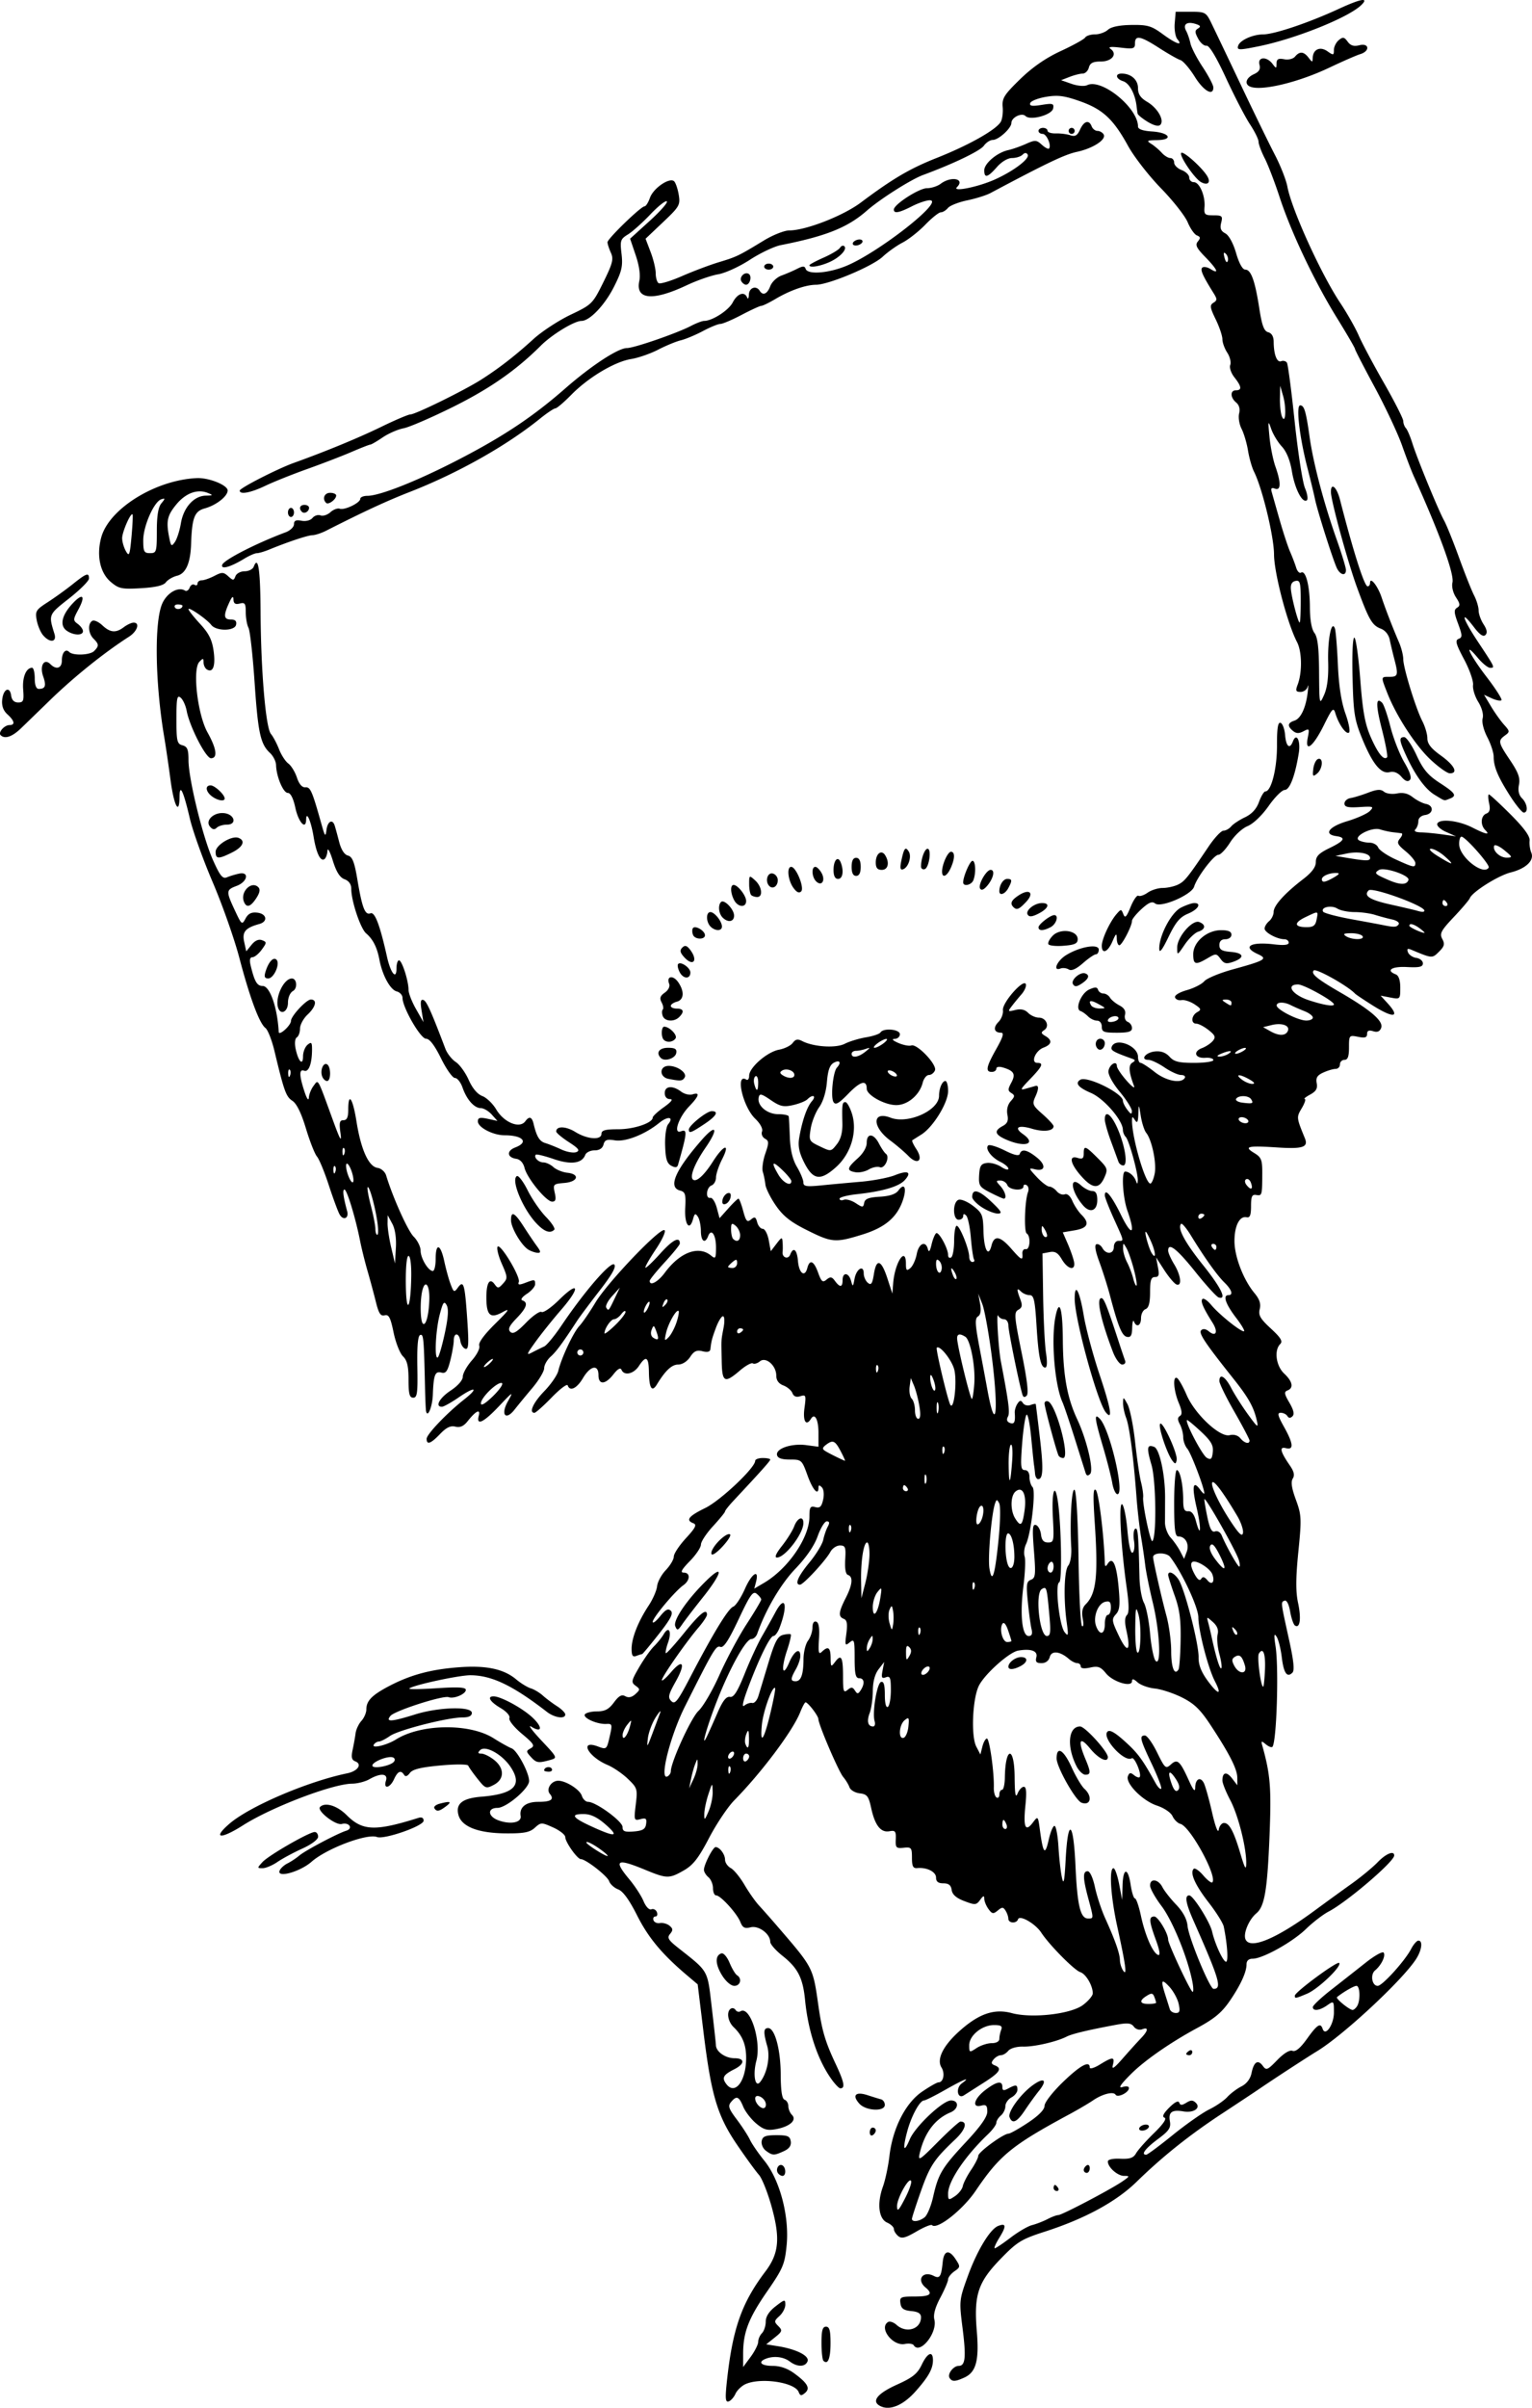 <svg xmlns="http://www.w3.org/2000/svg" viewBox="0 0 315.17 495.02" version="1.0"><path d="M180.85 494.53c-1.55-.98-.18-2.54 3.8-4.32 3.1-1.4 4.1-2.21 4.96-4.01 1.21-2.55 2.35-2.98 2.32-.87-.03 1.73-.95 3.36-3.54 6.28-2.69 3.04-5.58 4.16-7.54 2.92zm-31.36-4.49c1.17-11.14 3.01-16.48 7.98-23.05 2.76-3.66 3.07-6.76 1.31-13.16-.81-2.97-2.01-5.99-2.66-6.71-.65-.73-2.66-3.49-4.46-6.13-4.08-5.99-5.33-10.15-6.92-23.1l-1.21-9.92-2.2-1.86c-5.12-4.33-7.95-7.73-10.24-12.27-1.62-3.22-2.92-5.02-3.91-5.39-.81-.31-1.65-1.07-1.86-1.68-.37-1.08-4.8-4.54-5.82-4.54-.72 0-3.21-3.51-3.21-4.53 0-.47-1.11-1.36-2.48-1.98-2.41-1.08-2.52-1.08-3.79.06-1.05.95-2.22 1.18-6.04 1.15-5.666-.05-9.069-1.4-9.68-3.83-.574-2.29.84-3.39 4.74-3.71 6.75-.55 8.52-2.36 5.99-6.13-1.75-2.61-5.196-4.5-6.259-3.44-.531.53-.465.71.262.71.534 0 1.707.58 2.607 1.29 2.17 1.71 2.15 3.98-.04 5.13-1.605.84-1.754.78-3.374-1.26-.933-1.17-1.783-2.38-1.891-2.68-.112-.31-2.551-.33-5.728-.04-4.046.37-5.738.79-6.296 1.55-.488.67-.911.81-1.17.39-.653-1.06-1.324-.77-2.081.89-.844 1.85-2.235 2.11-1.663.31.48-1.51-1.062-1.65-3.41-.31-.853.49-2.449.9-3.547.91-4.042.04-16.567 4.82-22.462 8.57-4.631 2.94-6.343 2.75-2.794-.32 4.157-3.59 16.073-8.69 24.255-10.38 2.182-.45 3.14-1.88 1.642-2.46-.733-.28-.863-.85-.537-2.37.237-1.11.512-2.64.612-3.42.101-.77.639-1.91 1.197-2.53.557-.61 1.014-1.67 1.014-2.35 0-1.77 1.14-2.94 4.651-4.79 4.382-2.3 8.533-3.43 14.262-3.87 5.68-.44 9.32.31 11.91 2.48.95.8 2.31 1.63 3.02 1.85s1.82.89 2.48 1.49c.66.59 1.96 1.57 2.9 2.17s1.7 1.37 1.7 1.7c0 1-2.21.69-3.79-.54-7.04-5.44-11.37-7.51-15.739-7.52-2.416 0-11.89 2.06-12.562 2.73-.185.19 2.356.16 5.647-.06 4.415-.29 5.984-.2 5.984.34 0 .86-2.457 1.9-3.523 1.5-1.114-.43-11.092 2.78-11.976 3.84-1.087 1.31.163 1.24 5.057-.29 4.847-1.52 11.683-1.71 11.683-.32 0 .62-.625.93-1.902.93-3.079 0-13.152 2.57-14.937 3.81-.905.63-1.935 1.15-2.289 1.15s-.822.29-1.041.64c-.536.87 2.662.12 4.564-1.07 5.168-3.23 15.154-3.36 20.074-.25 1.47.93 3.14 1.86 3.72 2.08 1.14.43 3.59 5 3.59 6.71 0 1.55-4.68 5.53-6.51 5.53-2.1 0-2.02 1.71.12 2.53 2.51.95 4.88.51 4.65-.87-.3-1.78 1.07-2.9 3.58-2.9 2.67 0 3.39-.48 2.42-1.65-.81-.98.3-2.69 1.74-2.69 1.59 0 4.45 1.82 4.85 3.1.22.68.8 1.24 1.29 1.24 1.6 0 7.06 3.98 7.08 5.16 0 .91.43 1.08 2.33.93 1.84-.16 2.37-.48 2.52-1.54.16-1.12-.04-1.29-1.17-.99-1.31.34-1.35.23-.96-3 .39-3.2.32-3.43-1.62-5.29-1.11-1.07-3-2.36-4.19-2.86-4.07-1.72-5.88-5.28-1.93-3.78 1.72.64 1.77.6 2.37-2.03.58-2.53.54-2.69-.69-2.62-1.87.1-4.86-1.23-4.41-1.96.22-.34 1.34-.62 2.5-.62 1.63 0 2.43-.43 3.48-1.84 1.01-1.37 1.6-1.69 2.34-1.28.66.37 1.34.23 2.07-.43 1-.91 1-1.03.04-1.73-.94-.69-.88-1.01.73-3.78.97-1.67 2.34-3.61 3.05-4.31.72-.71 1.61-1.82 2-2.48 1.06-1.81 1.71-.62.92 1.66-.39 1.09-.6 2.09-.47 2.22.13.12 1.81-1.74 3.75-4.14 3.28-4.06 4.71-5.2 4.71-3.76 0 .33-.79 1.52-1.75 2.64-2.51 2.92-7.56 10.16-7.53 10.8.02.29.85-.42 1.85-1.59 2.53-2.96 3.1-1.85.98 1.91-1.5 2.69-1.63 3.26-.88 4 .74.75 1.29.06 3.86-4.86 4.69-9.01 7.83-14.16 8.87-14.56.52-.2 1.62-1.87 2.43-3.71 1.42-3.2 2.98-4.13 2.25-1.33l-.35 1.33 2-1.18c4.96-2.91 9.35-9.32 9.35-13.63 0-1.94.18-2.22 1.21-1.95.94.25 1.29-.09 1.61-1.54.24-1.07.12-2.14-.27-2.53-.5-.5-.69-.49-.69.06 0 1.79-1.18.48-2.26-2.52-1.15-3.18-1.23-3.25-3.63-3.25-1.71 0-2.51-.29-2.64-.94-.26-1.33 3.03-2.43 6.04-2.02l2.49.33v-2.83c0-2.76-.75-4.19-1.54-2.92-1.01 1.63-1.71.48-1.34-2.2.36-2.63.3-2.8-.85-2.44-.83.26-1.36.06-1.63-.63-.21-.56-1.05-1.27-1.85-1.58-.97-.36-1.47-1.05-1.47-2.02 0-2.08-2.15-3.95-3.37-2.94-.5.42-1.16.61-1.46.42-.3-.18-1.5.48-2.66 1.48-3.17 2.71-3.66 2.44-3.74-2.02-.09-4.67-.13-4 .39-6.82.25-1.3.19-2.33-.13-2.33-.31 0-.95 1.05-1.43 2.33-.84 2.28-.95 2.7-1.15 4.41-.06.57-.57.72-1.62.46-1.19-.3-1.76-.04-2.55 1.17-.61.92-1.61 1.56-2.46 1.56-1.32 0-2.63 1.22-4.39 4.11-1.01 1.65-1.58.76-1.63-2.52-.04-3.2-.59-3.54-2.07-1.28-1.08 1.64-3.03 2.06-3.57.77-.22-.51-.78-.19-1.66.93-1.67 2.15-3.08 2.22-3.08.16 0-2.27-1.67-1.95-3.19.62-1.26 2.13-2.7 2.82-3.14 1.49-.12-.38-1.6.74-3.29 2.48s-3.28 3.16-3.55 3.16c-1.2 0-.26-2.09 2.01-4.43 1.37-1.41 2.67-3.29 2.89-4.18.65-2.7 3.11-7.93 4.33-9.23.63-.67 2.12-2.84 3.32-4.84 2.46-4.1 13.28-15.44 14.2-14.87.34.2-.45 1.95-1.77 3.92-1.31 1.95-2.28 3.66-2.15 3.79.12.14 1.51-1.19 3.09-2.94 2.52-2.8 3.99-3.55 3.99-2.02 0 .27-1.4 1.99-3.1 3.84s-3.1 3.57-3.1 3.83c-.01 1.15 1.69.24 3.1-1.66 3.15-4.25 6.96-5.66 9.54-3.52.89.74 1 .56 1-1.69 0-2.61-.97-4.01-1.62-2.32-.64 1.66-1.48 1.07-1.49-1.04-.01-1.11-.28-2.44-.62-2.95-.51-.77-.68-.69-1 .49-.72 2.62-1.79 1.07-1.6-2.31.15-2.82.01-3.29-1.09-3.57-2.49-.66-.97-4.17 4.5-10.42 2.99-3.41 3.51-2.38.79 1.58-2.21 3.2-3.3 5.91-2.64 6.56.66.67 2.3-.79 4.13-3.67 2.25-3.54 3.64-3.89 1.89-.47-.69 1.35-1.25 3.04-1.25 3.74 0 .71-.42 1.45-.93 1.64-1.08.42-1.28 2.79-.22 2.55.39-.08.97.82 1.3 2.01l.58 2.17 1.8-2.01c.99-1.11 1.93-2.01 2.09-2.01s.6 1.14.97 2.53c.58 2.14.82 2.4 1.61 1.75.76-.63.98-.53 1.27.58.2.74.71 1.34 1.14 1.34.44 0 .99 1.04 1.23 2.3l.43 2.31 1.17-1.53c1.09-1.42 1.18-1.44 1.26-.29.05.68.05 1.57 0 1.97-.14 1.16 1.15 1.62 1.56.55.65-1.68 1.4-1.06 1.6 1.31.21 2.53 1.4 3.44 1.92 1.47.49-1.89 1.34-1.54 2.23.94.68 1.87.94 2.08 1.74 1.41.78-.64 1.09-.59 1.72.28 1.03 1.4 1.57 1.34 1.57-.18 0-1.68 1.27-1.57 1.74.16.36 1.3.41 1.27.72-.42.38-2.07 1.89-2.95 1.89-1.11 0 .67.38 1.54.84 1.93.69.57.93.22 1.26-1.84.52-3.26 1.53-2.9 2.79 1l1 3.07.17-2.17c.35-4.28 2.62-7.7 2.62-3.95 0 1.36.15 1.5.91.87.5-.42 1.09-1.71 1.31-2.87.42-2.23 1.84-2.86 2.3-1.02.19.73.43.43.75-.95.26-1.11.69-2.16.96-2.33.55-.34 2.45 3.14 2.45 4.49 0 .48.28.7.62.49s.62-1.76.62-3.45c0-1.68.24-3.06.53-3.06.63 0 2.57 4.82 2.57 6.38 0 .58.29 1.06.66 1.06.36 0 .51-.23.33-.52s-.47-2.3-.65-4.46c-.18-2.17-.61-4.22-.96-4.56-.42-.42-.62-.38-.62.12 0 .41-.42.74-.93.74-1.24 0-1.27-3.63-.03-4.1.49-.19 1.83.36 2.97 1.23 1.9 1.45 2.08 1.88 2.16 5.1.09 3.91 1.01 5.63 1.65 3.09.55-2.18 1.75-2.01 4.02.57 2.16 2.47 2.46 2.61 2.34 1.09-.05-.6.26-1.02.69-.93.89.18 1.07-2.69.2-3.23-.6-.37-.4-6.77.27-8.51.21-.55.09-1.19-.28-1.41-.36-.23-.66-.12-.66.24 0 1.02-2.92.78-3.32-.27-.2-.51-.83-.93-1.41-.93-.97 0-.97.08-.02 1.13.99 1.09 1.39 2.59.7 2.59-.19 0-1.43-.56-2.77-1.24-2.22-1.14-2.42-1.43-2.3-3.57.11-1.91.38-2.36 1.56-2.52.79-.12 2.11.24 2.95.78.83.55 1.51.73 1.51.4s-.74-.97-1.65-1.41c-1.86-.91-3.18-2.7-2.51-3.37.25-.25 1.76.21 3.36 1 1.97.99 2.98 1.22 3.14.73.37-1.1 1.5-.87 3.5.73 1.99 1.59 1.76 2.96-.41 2.43-1.3-.32-1.28-.21.42 1.61 1 1.07 2.16 1.95 2.56 1.95.41 0 1.1.43 1.54.96.43.52 1.17.81 1.64.63.52-.2 1.14.34 1.58 1.37.4.93 1.23 2.19 1.84 2.8 1.78 1.77 1.36 2.77-1.35 3.23l-2.47.42.99 2.27c.55 1.25 1.13 2.9 1.3 3.67.45 2.03-1.2 1.78-2.48-.38-.8-1.36-1.4-1.71-2.51-1.5l-1.47.28.13 8.78c.08 4.83.34 10.11.6 11.73.28 1.85.22 2.95-.17 2.95-.94 0-1.4-2.22-1.8-8.84-.32-5.06-.55-6.05-1.4-6.05-.57 0-1.37-.33-1.78-.74-.9-.9-.93-.47-.14 1.61.47 1.24.38 1.7-.41 2.14-.91.51-.85 1.31.67 8.79 1.14 5.58 1.48 8.44 1.05 8.86-.43.43-.71.35-.89-.24-.72-2.43-2.88-13.06-2.88-14.18 0-.7-.39-1.28-.88-1.28-.48 0-1.04-.34-1.24-.77-.39-.83.08 6.85.58 9.46 1.63 8.5 1.89 10.56 1.44 11.35-.33.61-.19 1.04.42 1.27.89.35 1.14-.16.99-2.08-.03-.51.21-1.35.55-1.86.49-.74.73-.77 1.14-.14.28.44.98.62 1.55.4s1.06-.3 1.09-.17c.02.12.4 3.15.82 6.73.78 6.52.69 8.68-.33 8.68-.3 0-.59-.49-.64-1.09-.05-.59-.14-1.36-.2-1.7s-.33-2.95-.6-5.79-.7-4.94-.96-4.65c-.26.28-.67 2.96-.9 5.94-.36 4.67-.28 5.43.55 5.43.59 0 .96.55.96 1.43 0 .78.29 1.71.63 2.06.73.72-.3 9.59-1.36 11.78-.35.73-.47 1.86-.26 2.51.2.65.09 3.41-.26 6.12-.74 5.83-.28 10.21 1.08 10.21.64 0 .83-.43.6-1.4-.19-.77-.53-3.27-.76-5.57-.37-3.62-.29-4.24.63-4.59.94-.36 1.01-1.04.62-5.97-.36-4.57-.29-5.52.4-5.29.47.15.94 1.02 1.05 1.93.14 1.2.55 1.66 1.46 1.66 1.2 0 1.25-.28.98-5.27-.27-5.13.41-7.3 1.02-3.25.71 4.7.92 16.5.3 16.71-.92.31 0 8.87 1.1 10.25.76.96.81.72.43-2-.68-4.92-.52-10.67.32-11.69.43-.51.7-2.14.62-3.61-.33-5.56.08-12.56.69-11.94.35.35.69 6.36.8 14.04.1 7.39.42 13.66.72 13.94.29.27.36-.39.15-1.5-.26-1.39-.08-2.28.61-2.97 2.18-2.18 2.59-5.83 1.86-16.74-.38-5.69-.33-7.27.23-6.73.59.58 1.66 9.26 1.83 14.79.02.95.16 1.04.57.39 1.04-1.64 1.82-.04 2.26 4.6.36 3.82.26 4.87-.55 5.76-.9.99-.84 1.36.65 4.47 1.75 3.66 2.48 3.13 1.53-1.12-.39-1.71-.36-2.75.1-3.2.47-.47.45-2.13-.07-5.78-1.17-8.24-1.67-17.47-.92-17 .36.22.85 2.64 1.09 5.37.28 3.07.68 4.81 1.07 4.57.34-.21.47-1.32.28-2.47-.18-1.14-.07-2.24.25-2.43.55-.34.67 1.05.88 9.94.04 2.05.46 4.42.92 5.27.47.86 1.04 3.73 1.27 6.4.24 2.66.75 5.16 1.14 5.55 1.19 1.19.84-6.08-.58-11.95-.7-2.89-1.41-6.38-1.57-7.75-.16-1.36-.55-4.01-.87-5.89-.31-1.87-.73-5.5-.92-8.06-.6-8.07-1.44-14.51-2.13-16.32-.37-.96-.65-2.35-.64-3.1.02-1.26.08-1.24.92.3.49.91 1.2 4.39 1.56 7.75.37 3.35.91 7.08 1.22 8.27.3 1.19.5 2.59.44 3.1-.18 1.39 1.51 9.41 1.9 9.02.89-.89.75-12.45-.19-15.68-1.04-3.56-.93-4.26.56-3.69 1.1.43 2.25 5.74 2.24 10.35-.01 1.88-.01 4.22-.02 5.21 0 .99.52 2.39 1.17 3.1.65.72 1.54 1.99 1.97 2.83l.79 1.53.54-1.46c.59-1.58-.27-3.15-1.73-3.15-.67 0-.85-1.44-.85-6.82 0-3.75.24-6.82.54-6.82.67 0 1.32 3.07 1.32 6.21 0 1.8.23 2.31 1.03 2.25.68-.06 1.22.62 1.58 1.99 1.02 3.82 1.15 1.58.16-2.68-1.03-4.42-.78-5.78.69-3.78.48.67.88 1.02.88.78 0-1.11-2.74-8.29-3.49-9.16-.47-.54-.85-1.6-.85-2.37 0-.76-.31-1.96-.69-2.66-.5-.94-.5-1.39.02-1.71.5-.31.43-1.06-.25-2.69-1.07-2.56-1.27-5.68-.33-5.09.34.21 1.22 1.76 1.95 3.46 1.7 3.96 6.86 8.78 8.86 8.27.85-.21 1.69.03 2.19.63.85 1.03 1.89 1.29 1.89.48 0-.27-1.4-2.93-3.1-5.9-1.71-2.97-3.1-5.82-3.1-6.33 0-1.66 1.19-.97 2.42 1.4.66 1.28 2.21 3.72 3.45 5.43 2 2.76 2.2 2.9 1.82 1.24-.62-2.71-1.7-4.65-4.7-8.43-6.01-7.55-7.31-9.51-6.73-10.09.37-.37.94-.29 1.56.22 1.48 1.22 1.97.14.79-1.74-1.96-3.1-2.54-4.46-2.1-4.9.25-.24 1.06.31 1.81 1.22 1.57 1.9 5.93 5.42 6.72 5.42.29 0-.44-1.27-1.64-2.83-2.14-2.81-2.74-4.61-1.54-4.61 1.05 0 .69-1.12-.84-2.61-1.5-1.47-4.04-5.03-6.9-9.69-.91-1.48-1.81-2.54-1.99-2.36-.83.83.71 3.74 4.45 8.41 3.79 4.73 5.04 7.3 3.26 6.72-.42-.14-2.59-2.51-4.8-5.28-3.79-4.73-5.59-6.12-5.58-4.33 0 .42.56 1.69 1.24 2.8 1.4 2.29 1.65 4.61.46 4.14-.42-.16-1.54-1.48-2.48-2.92l-1.7-2.63.38 2.02c.31 1.6.19 2.01-.62 2.01-.79 0-1 .66-1 3.12 0 2.2-.28 3.23-.93 3.48-.52.2-.93 1.02-.93 1.84 0 1.57-.93 2.02-1.45.71-.18-.43-.34.15-.37 1.28-.03 1.58-.29 2.02-1.07 1.87-1.03-.2-1.81-2.1-3.52-8.58-.49-1.87-1.47-4.94-2.16-6.82-.82-2.2-1.04-3.49-.61-3.64.37-.13.92.22 1.23.77.79 1.42 2.36 1.26 2.36-.23 0-.69.42-1.24.93-1.24 1.2 0 1.24.24-.93-4.55-1.02-2.26-1.86-4.41-1.86-4.79 0-1.63 1.39.04 3.36 4.07 2.22 4.53 3.02 3.95 1.29-.93-.96-2.74-1.27-8.07-.46-8.05.8.01 1.81.88 2.18 1.85.31.81.36.81.41-.03.07-1.46-1.8-8.27-2.47-8.93-.32-.33-.59-.97-.59-1.44 0-1.96-3.89-6.46-6.57-7.61-2.62-1.12-3.33-2.01-2.2-2.71 1.39-.85 8.76 2.78 8.77 4.32 0 .36.41 1.2.92 1.86.7.93.91.99.93.27.01-.52-1.11-2.31-2.5-3.98-1.48-1.8-2.43-3.55-2.32-4.28.2-1.35 1.73-2.24 1.73-1.01 0 .41.9 1.75 1.99 2.99s1.78 1.74 1.54 1.11c-1.07-2.83-1.19-4.27-.37-4.78.69-.43.68-.57-.07-.84-3.77-1.35-4.4-1.7-4.17-2.38.7-2.09 5.43-.32 5.43 2.03 0 .67.24 1.22.53 1.22s1.59.84 2.88 1.86c2.32 1.85 5.44 2.47 6.2 1.25.21-.35-.13-.62-.75-.62-.63 0-2.16-.7-3.42-1.56-1.25-.85-2.74-1.55-3.29-1.55-1.78 0-.59-1.54 1.34-1.73 1.24-.13 2.21.23 2.99 1.08.93 1.03 1.91 1.27 5.08 1.27 2.17 0 3.94-.26 3.94-.58s-.74-.53-1.64-.46c-2.12.15-2.62-1.26-.71-1.99.81-.31 1.82-.98 2.24-1.49.64-.77.49-1.15-.88-2.23-.91-.72-2.04-1.31-2.51-1.31-1.18 0-1.05-1.68.18-2.37.9-.5.83-.7-.57-1.62-.87-.57-2.08-.96-2.66-.85-.59.11-1.19-.14-1.33-.55-.16-.43.84-1.05 2.41-1.5 1.47-.41 3.1-1.24 3.61-1.84.51-.59 3.16-1.69 5.89-2.44 6.69-1.84 7.23-2.17 5.1-3.14-3.27-1.49-1.52-2.57 3.25-2.01 2.14.26 3.12.15 3.12-.33 0-.39-.4-.71-.9-.71-1.49 0-4.06-1.39-4.06-2.19 0-.42.42-1.11.93-1.53.51-.43.93-1.28.93-1.9 0-1.3 2.26-3.81 6.05-6.72 1.82-1.4 2.63-2.49 2.63-3.53 0-1.17.62-1.81 2.79-2.86 3.11-1.51 3.48-2.17 1.4-2.47-2.67-.37-1.5-1.95 2.27-3.07 2.01-.6 4.1-1.54 4.65-2.09.9-.92.73-.99-2.12-.81-2.41.15-3.1-.01-3.1-.73 0-.5.56-1.01 1.24-1.12.69-.11 2.32-.61 3.63-1.11 1.83-.7 2.6-.75 3.26-.2.48.4 1.67.56 2.68.36 1.24-.25 2.26-.01 3.25.78.8.62 2.01 1.24 2.69 1.37 1.69.33 1.57 2.04-.16 2.28-.83.12-1.39.63-1.39 1.27 0 .6-.27 1.34-.6 1.67-.37.37.03.6 1.09.63.92.01 2.93.21 4.47.42l2.79.4-2.06-.92c-1.14-.5-1.94-1.25-1.8-1.67.4-1.11 4.36-.69 7.23.78 2.79 1.42 3.74 1.61 2.64.51-1.05-1.05-.92-2.94.22-3.38.7-.27.86-.86.57-2.15-.21-.98-.23-1.79-.04-1.79s2.18 1.84 4.43 4.08c2.81 2.82 4.04 4.5 3.95 5.43-.08.74.08 1.85.34 2.45.68 1.59-1.08 3.29-4.24 4.08-2.58.65-7.9 4-8.4 5.29-.14.36-1.62 2.11-3.3 3.88-2.64 2.8-2.96 3.4-2.37 4.5.56 1.04.44 1.52-.67 2.62-1.4 1.4-1.37 1.41-5.66-.38-.82-.35-1-.22-.72.51.2.52.97 1.04 1.71 1.15.74.1 1.35.61 1.35 1.12 0 .73-.7.89-3.26.76-3.13-.17-4.45.68-2.33 1.5.61.23.94 1.19.94 2.75 0 2.37-.03 2.4-2.02 2.02l-2.02-.39 1.4 1.53c2.77 3.03 1.27 3.21-3.2.38-1.74-1.1-3.3-2.15-3.47-2.33-1.5-1.6-8-5.24-8.49-4.76-.65.65.65 1.73 5.28 4.41 6.47 3.74 9.12 6.03 8.59 7.4-.28.74-.79.96-1.65.68-.88-.27-1.25-.11-1.25.57 0 .73-.43.87-1.86.58-1.82-.36-1.86-.32-1.86 2.19 0 1.86-.25 2.55-.93 2.55-.51 0-.93.42-.93.93 0 .52-.4.93-.9.93-.49 0-1.63.34-2.53.75-1.24.56-1.56 1.08-1.35 2.19.21 1.09-.13 1.67-1.34 2.33-.9.49-1.4.9-1.13.91.28.01.01.86-.6 1.89-1.12 1.89-1.11 1.91.64 6.2.75 1.83-.44 2.22-5.66 1.88-6.15-.4-6.98-.2-4.78 1.13 1.47.89 1.68 1.41 1.67 4.12-.01 4.6-.05 4.72-1.23 4.52-.88-.15-1.08.28-1.08 2.3 0 1.85-.23 2.43-.91 2.28-1.44-.32-2.5 1.75-2.5 4.89 0 3.19 1.84 7.97 4.12 10.71 1.04 1.25 1.35 2.19 1.08 3.28-.32 1.25.1 1.98 2.28 3.99 2.06 1.9 2.5 2.63 1.93 3.2-1.29 1.29-.86 4.49.82 6.07 1.74 1.63 1.99 2.97.67 3.47-.72.28-.65.73.39 2.5.87 1.48 1.08 2.37.65 2.8-.44.43-.77.42-1.06-.04-.22-.37-.84-.67-1.36-.67-.75 0-.62.58.66 2.87 1.94 3.47 2.07 4.84.41 4.4-1.41-.37-1.17.7.77 3.51.89 1.28 1.07 2.05.63 2.75-.42.67-.23 1.97.64 4.33 1.16 3.16 1.2 3.87.51 10.73-.54 5.38-.55 8.18-.06 10.48.69 3.21.41 5.32-.62 4.68-.31-.19-.76-1.48-1-2.86-.25-1.49-.71-2.41-1.13-2.26-.83.3-.85.08.91 8.07.94 4.27 1.15 6.27.68 6.73-1.1 1.11-1.8.08-2.19-3.19-.21-1.72-.68-3.61-1.06-4.2-.53-.83-.58-.35-.21 2.02.69 4.51.21 19.75-.66 20.62-.18.18-.8-.06-1.36-.53-.92-.76-1-.72-.69.37 1.63 5.86 1.85 8.58 1.47 18.27-.46 11.41-1.02 14.7-2.72 16.12-1.5 1.24-2.71 4.09-2.25 5.29.86 2.25 6.26.02 14.26-5.87 2.09-1.54 5.44-3.97 7.44-5.4 2.01-1.42 4.46-3.45 5.47-4.49 1.71-1.79 3.44-2.51 3.44-1.42 0 1.26-9.76 9.6-13.52 11.54-1.12.59-3.21 2.19-4.63 3.57-2.77 2.69-8.91 6.11-10.97 6.11-.82 0-1.26.41-1.26 1.17 0 1.56-1.18 4.16-3.32 7.32-1.73 2.56-3.2 3.8-6.91 5.8-5.44 2.94-10.76 6.64-13.53 9.41-2.15 2.14-2.7 2.98-1.77 2.69.79-.25 1.34-.17 1.34.21 0 .9-2.32 2.06-2.75 1.36-.45-.73-2.73-.15-4.69 1.2-.85.58-3.04 1.87-4.86 2.85-11.79 6.36-14.3 8.41-19.23 15.7-2.65 3.92-7.95 8.09-8.98 7.07-.19-.2-1.64.39-3.21 1.31-2.28 1.33-3.03 1.52-3.75.93-.49-.41-.89-1.06-.89-1.45s-.63-.98-1.39-1.32c-1.74-.77-2.11-3.94-.85-7.43.49-1.37 1.08-4.16 1.32-6.2.65-5.7 3.28-10.91 6.69-13.26 1.55-1.06 3.09-1.94 3.42-1.94 1 0 1.37-1.84.61-3.05-1.08-1.74.39-4.61 3.97-7.74 3.87-3.39 6.97-4.4 10.52-3.44 4.14 1.11 12.13.2 14.62-1.68 1.11-.83 2.01-1.91 2.01-2.38 0-1.6-1.41-4-2.57-4.37-1.23-.39-6.35-5.57-8.02-8.11-1.22-1.87-4.47-3.73-4.79-2.75-.31.92-1.98.82-1.99-.12 0-.42-.26-1.17-.57-1.66-.49-.77-.71-.77-1.61-.03-.91.76-1.16.72-1.91-.31-.47-.65-.86-1.6-.86-2.11 0-.71-.2-.66-.85.23-.79 1.08-1.03 1.1-3.26.25-1.65-.62-2.46-1.34-2.6-2.28-.14-.99-.62-1.37-1.71-1.37-1.06 0-1.5-.35-1.5-1.17 0-1.2-1.89-2.15-3.88-1.96-.85.08-1.08-.38-1.08-2.13 0-2.07-.13-2.22-1.71-2.05-1.54.16-1.7-.01-1.62-1.74.07-1.65-.11-1.88-1.28-1.66-1.79.34-2.99-1.17-3.77-4.73-.54-2.49-.84-2.88-2.36-3.06-.96-.11-1.9-.67-2.11-1.24-.2-.57-.78-1.52-1.28-2.11-.94-1.09-5.08-10.74-5.12-11.92-.02-.68-2.14-3.44-2.64-3.44-.16 0-.65.91-1.09 2.01-1.51 3.83-7.92 12.38-13.58 18.14-1.34 1.37-3.67 4.85-5.18 7.74-2.15 4.12-3.26 5.55-5.15 6.64-3.06 1.75-3.5 1.75-7.99-.1-5.94-2.45-6.6-2.03-3.2 2.03 1.13 1.37 2.43 3.36 2.87 4.44.48 1.13 1.14 1.82 1.6 1.65.44-.17.95.1 1.14.59.18.49.05.89-.31.89s-.53.35-.39.77c.15.43.76.69 1.34.58.59-.1 1.47.14 1.96.55.72.6.74.92.11 1.68-.65.79-.38 1.25 1.66 2.86 6.35 5.02 5.99 4.4 6.91 12.19.46 3.91.85 7.43.86 7.83.04 1.35 1.95 2.68 3.84 2.68 2.15 0 2.13 1.16-.05 2.26-2.26 1.14-2.61 1.74-1.69 2.99 1.81 2.48 4.12-.52 4.12-5.33 0-2.7-.76-4.57-2.56-6.3-1.23-1.18-1.54-3.23-.58-3.82.31-.2.75-.07.97.28s.67.47 1 .27c1.98-1.22 4.35 6.15 3.27 10.18-.75 2.82-.25 5.65.78 4.36 1.43-1.8 2.1-5.15 1.46-7.37-.82-2.87-.78-3.72.19-3.72 1.37 0 2.57 4.42 2.58 9.56.02 3.36.27 4.99.8 5.17.42.14.77.74.77 1.32 0 .59.34 1.4.75 1.81 1.06 1.06-.45 2.4-3.28 2.92-1.82.33-2.55.12-4.1-1.18-1.04-.88-2.24-2.43-2.66-3.46-.88-2.12-1.37-2.3-2.51-.92-.66.79-.46 1.38 1.19 3.56 1.08 1.44 2.3 3.31 2.7 4.16.4.86 1.74 2.81 2.99 4.35 3.18 3.94 5.15 11.42 4.57 17.36-.39 3.92-.74 4.76-4.01 9.49-3.83 5.53-4.93 8.4-4.94 12.8v2.75l1.55-2.1c.85-1.15 1.55-2.55 1.55-3.09 0-.55.35-1.35.78-1.78.42-.43.77-1.49.77-2.36 0-1.06.68-2.11 2.02-3.15 1.89-1.46 2.01-1.48 2.01-.33 0 .67-.54 1.71-1.21 2.32-1.11 1-1.13 1.18-.23 2.07.89.9.82 1.11-.76 2.37l-1.73 1.38 2.43.39c3.79.61 6.5 1.99 6.07 3.1-.46 1.19-2.12 1.21-3.67.03-1.28-.96-3.25-1.19-4.88-.57-1.77.68-1.02 1.48 1.38 1.48 1.55 0 3.09.54 4.48 1.57 2.74 2.02 3.3 3.06 2.15 4.01-.73.61-.98.58-1.28-.19-.77-2.02-7.82-3.06-10.96-1.63-.8.37-1.72 1.26-2.05 1.98-.32.72-.96 1.43-1.4 1.57-.64.21-.73-.57-.41-3.68zm40.72-34.17c.54-.42 1.33-2.31 1.75-4.18 1.08-4.78 1.81-5.99 6.77-11.31 3.02-3.23 4.38-5.17 4.38-6.24 0-1.26-.24-1.5-1.24-1.24-2.01.53-1.5-1.42.83-3.2 2.37-1.8 3.51-2 3.51-.63 0 .75.26.82 1.2.31 1.6-.85 1.9-.81 1.9.27 0 .5-.56 1.21-1.24 1.57-.68.37-1.24 1.18-1.24 1.81s-.42 1.49-.93 1.91c-.51.43-.93 1.1-.93 1.49 0 .4-.77 1.45-1.71 2.35-4.75 4.53-8.21 9.68-8.21 12.2 0 1.39.08 1.43 1.39.55.77-.51 1.5-1.44 1.63-2.07.12-.63.89-2.13 1.7-3.33.81-1.19 1.48-2.51 1.48-2.91 0-.77 5.19-4.56 6.24-4.56.33 0 2.13-1.01 4-2.25 2.21-1.47 3.4-2.69 3.4-3.48 0-.69 1.67-2.83 3.79-4.88 3.58-3.45 5.51-4.49 5.51-2.98 0 .37.94.09 2.09-.62 2.66-1.64 3.11-1.62 2.66.11-.27 1.02.28.65 2.07-1.4 1.34-1.53 3.01-3.38 3.7-4.09 1.52-1.58 1.63-2.38.26-1.86-.57.22-1.32-.01-1.71-.54-.57-.76-1.27-.83-3.8-.36-5.78 1.08-8.92 1.84-10.04 2.41-2.05 1.05-6.67 2.11-8.96 2.05-1.3-.03-2.59.34-3.03.86-.41.5-1.1.91-1.53.91s-1.1.39-1.49.86c-.55.66-.5.94.23 1.22 1.61.62 1.07 1.46-2.31 3.6-1.79 1.14-3.6 2.3-4.03 2.57-1.33.85-1.75-1.49-.44-2.45 2.03-1.49.51-.9-3.43 1.33-2.11 1.2-4.06 2.17-4.33 2.17-.88 0-2.65 3.26-3.48 6.44-.98 3.68-.69 4.48.55 1.54 1.11-2.63 6.79-7.98 8.47-7.98 1.71 0 1.62 1.75-.13 2.47-3.15 1.31-5.33 4.21-6.3 8.39-.39 1.69-.06 1.49 3.73-2.33 2.29-2.3 4.38-4.19 4.65-4.19 1.52 0 1.04 1.67-1.07 3.66-4.36 4.12-5.21 5.41-7.07 10.66-1.01 2.87-1.84 5.42-1.84 5.68 0 .73 1.51.55 2.6-.31zm17.48-20.59c-.42-1.08 2.33-4.84 4.85-6.63 2.31-1.64 2.97-1 1.22 1.19-.75.93-2.06 2.74-2.91 4.02-1.65 2.47-2.6 2.89-3.16 1.42zm-20.24 13.15c-.36-1.07-2.95 3.54-2.91 5.19.02 1.18.34.87 1.58-1.52.86-1.64 1.46-3.3 1.33-3.67zm-29.99-16.25c-.45-1.15-2.1-1.75-2.1-.75 0 1.02 1.3 2.31 1.93 1.92.28-.17.35-.69.17-1.17zm46.56-12.12c.94 0 1.57-.35 1.57-.88 0-.48.17-1.32.38-1.86.29-.76-.04-.98-1.47-.98-2.47 0-5.11 2.14-5.11 4.15 0 1.53.04 1.55 1.53.57.84-.55 2.23-1 3.1-1zm38.46-8.09c-.23-1.04-1.09-2.61-1.91-3.5-1.65-1.78-1.83-1.41-.82 1.73.37 1.16.78 2.46.91 2.88.13.43.69.78 1.24.78.79 0 .91-.39.58-1.89zm-4.64-.23c0-.14-.17-.69-.37-1.21-.3-.77-.59-.81-1.55-.21-1.63 1.01-1.48 1.68.37 1.68.85 0 1.55-.12 1.55-.26zm7.41-4.55c-1-4.93-4.07-12.38-6.31-15.34-1.29-1.71-2.34-3.59-2.34-4.19-.01-1.55 1.68-1.34 2.53.31.39.77 1.67 2.4 2.85 3.63 1.41 1.48 2.2 2.96 2.33 4.37.23 2.43 4.57 12.93 5.35 12.93 1.79 0 1.23-1.91-4.18-14.13-1.55-3.52-1.81-5.09-.82-5.09.8 0 4.24 5.44 4.7 7.44.58 2.55 2.27 6.2 2.87 6.2.5 0 .27-3.58-.47-7.2-.14-.72-1.53-2.94-3.08-4.94-2.82-3.63-3.94-6.13-3.11-6.96.24-.24 1.12.36 1.96 1.34s1.68 1.63 1.87 1.44c1.12-1.12-4.53-11.49-6.56-12.02-.56-.14-1.29-.86-1.62-1.58-.34-.75-1.71-1.68-3.2-2.18-2.96-.97-6.54-4.6-5.98-6.05.28-.74.55-.79 1.23-.23.48.4 1.01.59 1.17.43.51-.51-1.03-4.24-1.61-3.88-1.51.93-6.23-4.23-5-5.47.46-.46 1.54.15 3.63 2.04 2.67 2.43 3.57 3.65 6.29 8.57.45.8.95 1.3 1.13 1.12s-.68-2.44-1.91-5.04c-2.45-5.16-2.63-5.9-1.43-5.9.44 0 1.57 1.57 2.5 3.48 1.62 3.29 1.77 3.43 2.84 2.47 1.35-1.23 1.86-.76 3.74 3.39.87 1.92 1.25 2.34 1.26 1.39.02-1.79 1.05-2.37 1.77-.98.31.61 1.08 3.33 1.7 6.06.66 2.9 1.23 4.38 1.37 3.57.12-.77.61-1.4 1.09-1.4 1.1 0 2.02 1.74 3.42 6.47.85 2.86 1.12 3.32 1.15 1.9.06-3.21-1.65-10-3.31-13.11-.87-1.65-1.59-3.44-1.59-3.99 0-1.72.85-1.91 1.98-.44l1.09 1.42-.01-1.55c-.01-1.77-1.58-4.87-5.46-10.77-2.13-3.24-3.38-4.46-5.89-5.72-1.75-.88-4.27-1.71-5.6-1.85-1.33-.13-2.94-.71-3.57-1.28-.8-.72-1.14-.8-1.14-.24 0 1.35-3.9.18-5.35-1.6-1.1-1.35-1.64-1.55-3.26-1.19-1.24.27-1.94.18-1.94-.24 0-.37-.32-.67-.72-.67s-1.17-.39-1.71-.86c-1.83-1.6-3.58-1.78-3.94-.4-.21.78-.85 1.26-1.7 1.26-1.05 0-1.3-.28-1.06-1.21.34-1.3-1.08-1.82-3.73-1.37-1.82.31-6.75 4.68-8.05 7.14-1.35 2.57-1.71 10.44-.57 12.61l.84 1.61.41-1.64c.23-.9.65-1.64.93-1.64.53 0 1.51 6.96 1.42 10.06-.03.92.22 1.85.55 2.05.32.2.59-.07.59-.6s.25-.97.55-.97.56-1.12.58-2.49c.09-6.48 1.96-6.62 2.01-.14.03 3.51.19 4.43.6 3.41.31-.77.89-1.4 1.29-1.4.52 0 .61 1.11.32 3.92-.45 4.44.01 5.46 1.55 3.42 1.04-1.38 1.05-1.37 1.46 1.68.65 4.79 1.05 5.2 1.8 1.83.39-1.7.94-2.96 1.23-2.79.3.17.64 2.13.77 4.34.13 2.22.44 5.01.7 6.2.36 1.72.53.95.78-3.67.47-8.72 1.6-7.97 2.02 1.33.37 8.14 1.01 10.82 2.58 10.82 1.19 0 1.19.1.05-4.13-1.13-4.22-1.16-5.59-.12-5.59.46 0 1.09 1.37 1.49 3.26.38 1.79 1.32 4.65 2.09 6.36 2.09 4.62 3.03 7.29 3.05 8.68.02.68.32 1.66.69 2.17.82 1.16.52-1.09-1.27-9.26-1.32-6.03-1.68-11.83-.74-11.83.29 0 .81 1.47 1.16 3.26l.62 3.26.08-2.95c.11-3.73 1.12-3.82 1.67-.15.23 1.53.63 2.79.88 2.79.26 0 .81 1.6 1.23 3.56.87 4.07 2.47 7.71 3.55 8.06.48.15.32-.91-.46-3.05-1.43-3.9-1.5-4.85-.34-4.85.77 0 2.86 3.47 2.85 4.74-.01.86 4.62 10.75 5.04 10.75.21.01.17-1.04-.1-2.32zm-22.74-36.56c-1.25-.44-5.14-7.34-5.14-9.1 0-2.67 1.45-1.81 3.1 1.84.86 1.89 2.04 3.88 2.64 4.42 1.69 1.55 1.27 3.52-.6 2.84zm-1.02-7.46c-2.09-4.09-1.73-8.22.71-8.22 1.02 0 5.71 5.17 5.71 6.29 0 1.28-1.92.35-3.67-1.78-2.14-2.6-2.56-1.7-.98 2.1 1.17 2.78 1.17 3.31.02 3.31-.5 0-1.31-.77-1.79-1.7zm-14.04-20.5c0-.88 1.45-1.98 2.6-1.98 1.48 0 1.43 1.03-.08 1.84-1.43.76-2.52.82-2.52.14zm-83.4 37.95c-1.71-1.32-3.42-2.22-3.42-1.81 0 .36 3.82 2.81 4.35 2.78.17-.01-.25-.45-.93-.97zm.56-5.49c-1.68-1.48-3.05-2.15-4.44-2.17-2.94-.04-2.48.72 1.55 2.56 4.91 2.25 5.75 2.13 2.89-.39zm82.44-.03c-.19-.51-.46-.93-.6-.93-.13 0-.24.42-.24.93s.27.93.6.93.44-.42.24-.93zm-60.44-6.73c-.06-1.95-.06-1.94-.88.53-.45 1.37-.83 3.18-.84 4.03-.02 1.4.07 1.35.88-.53.5-1.15.88-2.97.84-4.03zm95.3-2.59c-1.37-2.1-1.8-1.67-.9.9.48 1.37.9 1.8 1.34 1.37.43-.43.29-1.15-.44-2.27zm-98.4-3.08c-.01-1.24-.01-1.24-.5 0-.27.68-.66 2.08-.86 3.1l-.38 1.86.88-1.86c.48-1.02.87-2.42.86-3.1zm-5.51 1.49c0-1.9 4.17-11.02 5.7-12.45.97-.91 2.92-4.26 4.33-7.44 1.42-3.18 3.92-7.86 5.57-10.4s3-4.81 3-5.04-.41-.77-.92-1.18c-.77-.65-1.34.15-3.74 5.25-2.05 4.35-3.08 5.91-3.73 5.66-.91-.34-1.39.47-7.29 12.22-3.12 6.22-5.42 15.53-3.54 14.37.34-.21.62-.65.62-.99zm12.15-1.01c-.2-.21-.35.16-.32.81.03.72.18.87.37.38.18-.45.16-.99-.05-1.19zm-69.064-1.04c.247-.37.086-.76-.359-.86-1.156-.26-4.12.97-4.12 1.7 0 .8 3.875.07 4.479-.84zm73.034-1.03c0-.32-.28-.58-.62-.58s-.62.44-.62.97.28.79.62.58.62-.65.62-.97zm-3.1-.65c0-.34-.28-.45-.62-.24s-.62.66-.62 1 .28.45.62.24.62-.66.62-1zm-15.22-8.3c.26-.68-.14-.29-.89.88s-1.48 3.12-1.63 4.34c-.24 2.03-.17 1.95.9-.88.64-1.71 1.37-3.66 1.62-4.34zm18.28 5.11c-.04-1.64-.14-1.78-.54-.77-.27.68-.36 1.59-.2 2.01.5 1.34.78.86.74-1.24zm-6.4-5.3c1.03-2.33 1.74-3.23 2.49-3.1.78.14 1.53-1.04 3.03-4.77 1.09-2.73 2.7-6.22 3.59-7.75.89-1.54 2.1-3.7 2.69-4.81 2.05-3.86 2.7-1.63.9 3.1-.35.94-.93 1.71-1.26 1.71-.71 0-2.96 4.6-5.27 10.77-1.02 2.73-1.28 4-.73 3.54.48-.39 1.21-.64 1.63-.54s.98-.52 1.25-1.37c.26-.85 1.2-3.96 2.09-6.91 1.29-4.29 1.88-5.42 2.98-5.71.75-.19 1.48-.24 1.61-.11.14.14-.22 1.66-.8 3.39-1.26 3.81-.89 5.61.49 2.36 1.03-2.42 2.31-3.12 2.27-1.24-.01.6-.42 1.78-.91 2.64-1.12 1.97-1.14 2.48-.06 2.48 1.12 0 1.61-1.36 1.63-4.55.01-1.42.43-3.13.93-3.79s.91-1.87.91-2.68c0-.92.3-1.39.78-1.22.53.18.71 1.33.56 3.61-.17 2.73-.06 3.21.59 2.58 1.29-1.25 1.79-.91 1.81 1.24.02 1.9.08 1.95.93.82 1.26-1.67 1.62-1 1.62 3.04 0 3.05.12 3.41.94 2.73.75-.62 1.04-.6 1.5.12.5.77.66.76 1.19-.04.89-1.37.76-2.48-.31-2.48-.73 0-.93-.87-.93-4.11 0-3.76-.08-4.03-1.03-3.25-.94.77-1 .61-.67-1.83.26-1.98.13-2.76-.52-3.01-1.18-.45-1.1-1.36.36-4.24 1.42-2.77 1.59-4.43.49-4.79-.48-.16-.68-1.29-.57-3.16.16-2.56.03-2.9-1.09-2.9-.69 0-1.58.6-1.97 1.33-.95 1.76-5.55 6.73-6.24 6.73-1.15 0-.43-1.7 1.95-4.58 1.37-1.66 2.64-3.74 2.83-4.64.19-.89.6-2.12.93-2.71.42-.78.36-1.09-.21-1.09-.43 0-1.27 1.38-1.87 3.06-.69 1.95-2.34 4.35-4.56 6.66-3.02 3.15-6.13 8.42-7.87 13.38-.21.6-.75 1.09-1.2 1.09-1.1 0-4.25 5.6-6.9 12.25-2.19 5.49-3.74 10.96-2.16 7.59.4-.85 1.38-3.03 2.16-4.84zm-18.09 2.98c.39-1.49.37-1.5-.55-.35-.53.66-.96 1.63-.96 2.14 0 1.31 1 .12 1.51-1.79zm28.93-2.89c.63-2.64 1.05-4.89.94-5.01-.55-.54-2.48 4.83-2.73 7.59-.4 4.32.44 3.12 1.79-2.58zm28.36 2.88c.18-1.84.09-1.99-.78-1.27-1.17.97-1.34 3.98-.2 3.61.43-.14.87-1.19.98-2.34zm-6.95-1.08c-.52-1.73.47-7.78 1.32-8.06.55-.18.78.6.78 2.62 0 1.76.24 2.73.62 2.5.34-.21.62-1.75.62-3.43 0-2.57-.16-2.98-1.03-2.65-.84.32-.96.08-.68-1.38l.34-1.77-1.16 1.51c-.75.98-1.17 2.55-1.18 4.42-.01 1.6-.3 3.65-.64 4.55-.65 1.7-.38 2.78.7 2.78.35 0 .48-.49.31-1.09zm70-8.21c-1.4-2.7-3.38-10.36-3.4-13.13-.01-2.08-3.38-9.28-5.8-12.42-.76-.99-3.51-.95-3.51.04 0 .71 1.74 8.38 2.74 12.05.54 1.98.98 5.24.98 7.25 0 3.4.68 5.13 1.5 3.8.19-.31.39-3.03.44-6.05.07-4.23-.21-6.35-1.24-9.19-.73-2.04-1.32-3.92-1.32-4.19 0-.99 1.24-.44 2.14.94 1.26 1.92 4.17 13.22 4.12 15.98-.03 1.55.54 3.01 1.88 4.84 2.19 2.97 2.99 3.02 1.47.08zm10.3-2.34c.15-3.32-.38-4.75-1.25-3.34-.43.7.45 7.23.92 6.77.1-.11.25-1.65.33-3.43zm-69.02-.1c.16-.47-.08-.7-.54-.55-.45.15-.94.64-1.09 1.09-.15.46.08.7.55.54.44-.15.93-.64 1.08-1.08zm64.89-.82c-.58-1.93-1.08-2.36-2.06-1.76-.65.41-.67.81-.12 1.84.98 1.84 2.74 1.78 2.18-.08zm-5.25-2.34c-.39-1.45-.55-3.25-.36-4.01.24-.94-.08-1.76-.96-2.55-1.3-1.16-1.31-1.15-.98.07.18.68.51 2.07.73 3.1.89 4.08 1.68 6.62 1.97 6.32.17-.17-.01-1.49-.4-2.93zm-63.8-1.41c-.5-.5-.68-.19-.66 1.15.01 1.6.1 1.69.68.68.48-.82.47-1.34-.02-1.83zm47.15-6.74c-.51-1.79-.6-1.44-.65 2.64-.03 2.58.15 4.91.41 5.17.72.73.91-5.49.24-7.81zm-54.67 5.07c0-.83-.07-.83-.6 0-.34.51-.61 1.34-.61 1.86 0 .82.07.82.61 0 .33-.52.6-1.35.6-1.86zm28.54.4c0-.12-.32-1.12-.7-2.23-.43-1.24-.87-1.74-1.15-1.29-.68 1.09.02 3.74.99 3.74.47 0 .86-.1.86-.22zm-18.85-2.72c-.2-.2-.35.16-.32.82.03.72.17.87.37.37.18-.45.16-.98-.05-1.19zm26.61-3.11c-.48-5.24-.54-5.43-1.52-4.83-1.4.87-.45 9.64 1.05 9.64.77 0 .85-.77.47-4.81zm38.21 3.4c-.62-.61-.69-.54-.35.35.23.61.58.95.77.76s0-.69-.42-1.11zm-26.75-1.07c0-1.03.28-1.86.62-1.86.35 0 .62-.68.62-1.5 0-1.17-.25-1.42-1.2-1.18-1.5.4-2.51 3.16-1.83 5 .74 2 1.79 1.72 1.79-.46zm-43.56-2.64c-.22-1.23-.3-1.26-.73-.31-.27.6-.27 1.85 0 2.79.46 1.6.5 1.62.73.31.13-.77.13-2.02 0-2.79zm-2.64-2.64c.37-2.32.33-2.4-.58-1.27-.53.66-.96 2.04-.96 3.07 0 2.55 1.03 1.34 1.54-1.8zm-2.22-8.83c.03-1.45-.19-2.64-.48-2.64-.73 0-1.33 3.88-1.24 8.06l.06 3.41.8-3.1c.44-1.7.82-4.28.86-5.73zm21.51 5.59c-.2-.2-.35.16-.32.82.03.72.17.87.37.37.18-.45.16-.98-.05-1.19zm49.02-1.7c-.48-1.24-3.32-2.99-4.09-2.52-.43.27-.31 1.06.34 2.32.66 1.26 1.15 1.66 1.45 1.17.34-.54.68-.46 1.31.29.92 1.12 1.58.28.99-1.26zm-43.94-7.46c.33-3.41.38-6.62.1-7.13-.45-.83-.54-.83-.84 0-.74 2.05-1.53 11.16-1.17 13.39.55 3.39 1.15 1.42 1.91-6.26zm11.29 5.86c0-.71-.28-1.11-.62-.9s-.62.79-.62 1.28.28.89.62.89.62-.57.62-1.27zm-8.07-2.02c-.01-2.57-.61-4.77-1.3-4.77-.62 0-.72 3.94-.16 6.04.52 1.94 1.47 1.11 1.46-1.27zm42.16-.46c-.96-1.88-1.49-2.4-1.85-1.81-.32.52.07 1.58 1.08 2.9 2.08 2.73 2.45 2.21.77-1.09zm4 1.12c-.64-2.03-7.06-13.32-7.07-12.43-.01.4.29 2.13.65 3.83.49 2.27.9 3.01 1.55 2.76.5-.19 1.08.16 1.36.81.92 2.24 3.28 6.42 3.61 6.42.19 0 .14-.62-.1-1.39zm-.3-9c-2.55-4.31-4.47-6.97-5.01-6.97-.82 0 1.08 4.19 3.68 8.12 1.7 2.57 2.35 3.17 2.5 2.32.11-.64-.42-2.2-1.17-3.47zm-79.58 1.88c-.21-.21-.35.16-.33.81.03.73.18.87.38.38.18-.45.16-.98-.05-1.19zm27.18-1.79c.38-1.5.08-2.65-.53-2.05-.65.66-1.06 3.67-.5 3.67.35 0 .81-.73 1.03-1.62zm8.64-1.26c.45-3.27-.42-5.07-1.86-3.87-1.06.88-1.1 3.88-.08 5.52 1.15 1.83 1.5 1.53 1.94-1.65zm-24.1-4.56c-.21-.34-.51-.62-.66-.62s-.27.28-.27.62.29.62.65.62.49-.28.28-.62zm3.82-2.64c-.17-.42-.31-.07-.31.78s.14 1.2.31.78c.17-.43.17-1.13 0-1.56zm17.73-3.07c.14-1.94.02-3.39-.27-3.22-.28.18-.49 2.05-.46 4.16.06 4.49.37 4.08.73-.94zm-35.18-1.69c-1.21-2.35-1.65-2.59-3.01-1.6-.87.65-.94.93-.3 1.34.69.45 3.56 1.87 4.09 2.03.09.03-.26-.77-.78-1.77zm73.97-4.28c-1.47-1.37-2.74-2.41-2.83-2.32-.43.43 3.15 7.23 4.07 7.75.86.49 1.08.28 1.24-1.17.15-1.41-.35-2.28-2.48-4.26zm-52.84 3.17c-.2-.21-.35.16-.32.81.03.72.17.87.37.38.18-.45.16-.99-.05-1.19zm-5.05-8.39c-.24-1.45-.74-3.33-1.1-4.18l-.66-1.55-.24 1.78c-.13.98.06 2.08.43 2.45.37.36.67 1.45.67 2.4 0 .96.3 1.74.67 1.74.45 0 .53-.88.23-2.64zm3.84-.63c-.17-.42-.29.07-.28 1.1.01 1.02.15 1.36.31.76.15-.6.14-1.44-.03-1.86zm11.04-9.75c-.6-4.61-1.46-9.35-1.92-10.55l-.84-2.17.38 2.1c.25 1.39.1 2.26-.43 2.59-.66.4-.61 1.58.28 6.28.61 3.18 1.34 7.11 1.64 8.75 1.76 9.63 2.39 4.63.89-7zm-7.67 3c-.45-1.97-3.01-5.21-3.63-4.59-.25.25 2.29 10.93 2.8 11.74.73 1.18 1.4-4.6.83-7.15zm4.1 2.72c.23-3.54-.81-8.91-1.85-9.57-1.1-.7-1.68-.6-1.69.28-.01 1.45 2.76 12.8 3.05 12.51.17-.16.38-1.61.49-3.22zm-8.44-.82c-.39-.99-.61-1.14-.63-.46-.06 1.38.75 3.42 1.02 2.6.12-.35-.06-1.31-.39-2.14zm-11.46-2.88c-.21-.2-.35.16-.33.82.03.72.18.87.38.37.18-.45.16-.98-.05-1.19zm-60.53-2.64a.61.61 0 00-.62-.62c-.34 0-.62.27-.62.62 0 .34.28.62.62.62.35 0 .62-.28.62-.62zm15.01-4.35c-.48-1.3-.57-1.33-.97-.3-.26.67-.12 1.33.34 1.62 1.09.67 1.24.34.63-1.32zm4.14-1.8c.39-1.17.59-2.24.44-2.38-.43-.43-2.11 2.5-2.57 4.49-.38 1.66-.32 1.76.5.93.51-.51 1.24-1.88 1.63-3.04zm-10.48-2.19c-.01-.36-.39-.17-.85.43-.45.6-1.13 1.08-1.51 1.08-.66 0-1.96 1.91-1.96 2.88 0 .26.97-.48 2.17-1.64 1.19-1.15 2.16-2.39 2.15-2.75zm24.2 3.65c0-.15-.28-.28-.62-.28s-.62.3-.62.66.28.49.62.27c.34-.21.62-.5.62-.65zm-19.24-5.55c0-.34-.27-.2-.6.31-.33.52-.6 1.21-.6 1.55s.27.21.6-.31c.33-.51.6-1.21.6-1.55zm-7.16-.93l1.04-2.17-1.59 1.75c-.88.97-1.42 2.03-1.21 2.37.46.75.47.75 1.76-1.95zm10.78.3c-.19-.19-.54.15-.77.76-.34.89-.27.96.34.35.43-.42.62-.92.43-1.11zm95.98-6.29c-.45-1.72-1.13-3.66-1.51-4.31-.65-1.13-.68-1.13-.69.07-.01.68.36 1.96.81 2.83.46.88 1.03 2.38 1.27 3.33.24.96.55 1.62.69 1.48s-.11-1.67-.57-3.4zm-36.88.61c-.73-1.25-.9-.85-.3.71.21.55.51.88.67.72s0-.8-.37-1.43zm-3.11-2.25c-.49-.49-.68-.33-.68.58 0 1.64.86 2.51 1.14 1.15.12-.58-.09-1.35-.46-1.73zm-41.61.43c0-.83-.17-.87-.93-.24-.51.43-.93.88-.93 1.01s.42.23.93.23.93-.45.93-1zm85.27-4.17c-.53-1.25-1.07-2.27-1.21-2.27-.32 0 .64 3.42 1.22 4.36.89 1.45.89.06-.01-2.09zm13.33.83c0-.34-.3-.62-.66-.62s-.48.28-.27.62.5.62.65.62c.16 0 .28-.28.28-.62zm-97.98-2.4c0-.64-.42-1.51-.93-1.94-.78-.65-.93-.53-.93.75 0 .84.19 1.71.41 1.94.77.77 1.45.42 1.45-.75zm62.71-1.12c-.54-.93-.66-.95-.68-.15-.02 1.05.63 1.99 1.07 1.55.15-.15-.03-.78-.39-1.4zm32.79-3.03c0-.15-.28-.27-.62-.27s-.62.3-.62.66.28.48.62.27.62-.51.62-.66zm9.56-6.69c-.22-.56-.65-.85-.98-.65-.34.21-.28.72.16 1.25.9 1.09 1.34.77.82-.6zm-19.77-1.85c.41-2.18-.6-6.96-1.76-8.37-.37-.46-.87-1.99-1.1-3.41-.42-2.58-.42-2.58-.51-.41-.06 1.64-.23 1.94-.68 1.24-.53-.81-.61-.81-.62.07-.03 3.47 2.73 12.95 3.77 12.95.28 0 .68-.93.9-2.07zm19.2-10.95c-.21-.34-.8-.62-1.31-.62-.52 0-.76.28-.55.62s.8.62 1.31.62.76-.28.55-.62zm.64-4.3c-.5-.82-2.61-.87-3.1-.09-.19.32.42.68 1.36.79 2.06.25 2.28.16 1.74-.7zm-.33-4.07c-2.03-1.16-3.13-1.15-1.59.01.66.51 1.64.91 2.17.89.62-.01.41-.34-.58-.9zm-4.34-5.28c1.13-.73.15-.73-1.55 0-.82.36-.93.55-.31.57.51.02 1.35-.24 1.86-.57zm3.1-.62c.51-.33.65-.6.31-.6s-1.04.27-1.55.6-.65.61-.31.61 1.04-.28 1.55-.61zm9.15-4.18c.35-1.07-1.36-1.62-3.42-1.1l-1.7.42 1.55.87c1.79 1 3.2.92 3.57-.19zm5.11-2.65c0-.35-.77-.94-1.7-1.31-.94-.37-2.19-.92-2.79-1.22-1.42-.74-2.95-.71-2.95.05 0 .83 4.34 3.05 6.05 3.09.76.01 1.39-.26 1.39-.61zm-16.74-3.09c0-.34-.49-.61-1.09-.61-.92.01-.95.1-.15.61 1.17.76 1.24.76 1.24 0zm21.08.38c0-.67-6.18-4.1-7.38-4.1-2.6 0-1.22 2.09 2.12 3.21 3.01 1 5.26 1.39 5.26.89zm5.89-14.02c-.21-.34-1.27-.62-2.36-.61-1.5.01-1.75.15-1.05.61 1.23.79 3.9.79 3.41 0zm11.82-1.57c-1.22-.92-2.2-1.18-2.2-.58 0 .3 2.36 1.42 3.1 1.47.17.01-.24-.39-.9-.89zm-21.28-1.84c.36-1.84.45-1.82-2.27-.52-2.46 1.17-2.36 2.07.23 2.07 1.37 0 1.81-.33 2.04-1.55zm16.89.95c.21-.33-.4-.78-1.35-.98-.96-.21-2.54-.64-3.53-.95s-2.88-.57-4.2-.57-2.91-.32-3.54-.72c-1.23-.77-3.48-.28-2.92.64.19.3 2.78.99 5.78 1.54 2.99.54 5.99 1.1 6.67 1.24 2.19.45 2.71.41 3.09-.2zm5.29-2.8c0-1.01-10.72-4.9-11.47-4.16-1.1 1.11.21 1.95 4.49 2.9 2.64.59 5.08 1.16 5.43 1.27 1 .31 1.55.31 1.55-.01zm4.65-1.56c-.21-.34-.51-.62-.66-.62s-.27.28-.27.62.29.62.65.62.49-.28.28-.62zm-7.93-4.74c.31-.94-4.98-2.73-6.08-2.05-1.03.64-.84.83 1.91 2.03 2.44 1.07 3.82 1.07 4.17.02zm-15.33-.53c1.11-.64 1.26-.89.52-.91-1.46-.03-3 .63-3 1.28 0 .77.66.67 2.48-.37zm31.84-2.02c.33-.54-4.8-6.35-5.6-6.35-.3 0-.51.74-.47 1.64.11 2.62 5.02 6.43 6.07 4.71zm-15.09-.93c0-.42-.89-1.51-1.99-2.41-1.72-1.42-1.88-1.78-1.17-2.64.46-.55.58-1.03.29-1.07-.3-.05-1.1-.14-1.79-.22-.68-.08-1.86-.34-2.62-.58-1.69-.54-5.56 1.46-4.34 2.23.42.27 1.4.49 2.18.5.78 0 1.58.45 1.79.99.21.53 1.8 1.63 3.55 2.43 3.77 1.72 4.09 1.78 4.1.77zm6.01-1.41c-.96-.84-2.22-1.53-2.79-1.53-.61 0 0 .65 1.43 1.53 3.14 1.94 3.56 1.94 1.36 0zm-15.32.37c0-.97-2.45-1.43-4.86-.91l-2.27.48 2.48.42c3.82.63 4.65.64 4.65.01zm27.6-1.61c-1.02-.84-1.96-1.23-2.08-.89-.34 1.03 1.19 2.46 2.62 2.43 1.2-.02 1.16-.15-.54-1.54zM195.34 488.87c-.48-.79.8-2.46 1.89-2.46 1.37 0 1.55-1.76.8-7.7-.72-5.66-.7-5.86 1.04-10.66 1.9-5.28 4.61-9.77 6.28-10.41 1.65-.64 1.72.02.26 2.39-.75 1.21-1.18 2.2-.96 2.2s1.68-.99 3.26-2.19c1.57-1.2 3.56-2.36 4.41-2.57.86-.22 2.28-.77 3.15-1.22.88-.46 1.88-.84 2.24-.84.76 0 11.05-5.41 13.29-6.99 1.43-1 1.45-1.07.25-1.07-1.34 0-3.34-1.77-3.34-2.96 0-.41 1.03-.64 2.55-.57 1.98.09 2.71-.16 3.26-1.12.39-.69 2.04-2.54 3.67-4.13 1.9-1.85 2.69-2.99 2.17-3.19-.54-.2-.24-.85.98-2.07 1.14-1.14 1.88-1.51 2.06-1.02.22.58.55.58 1.47.01s1.35-.56 1.96.05c1.06 1.06-.48 2.1-2.57 1.74-2.35-.4-3.12.15-2.79 1.99.25 1.39-.15 1.99-2.51 3.74-2.56 1.91-3.52 3.21-2.34 3.17.26-.01 2.7-1.82 5.43-4.03s6.11-4.58 7.51-5.27c1.41-.69 3.08-1.84 3.72-2.55.64-.7 1.94-1.69 2.89-2.18a3.94 3.94 0 002.1-2.74c.47-2.33 1.31-2.87 2.32-1.49.71.98.96.88 2.97-1.19 1.37-1.41 2.56-2.13 3.14-1.9.64.24 1.61-.56 2.98-2.47 2.11-2.94 2.78-3.37 3.22-2.05.56 1.67 2.32-.88 2.32-3.37 0-2.4-.02-2.42-1.38-1.48-1.55 1.1-2.96 1.27-2.96.37 0-.33 1.71-1.94 3.8-3.57s5.28-4.14 7.1-5.58 3.47-2.36 3.68-2.03c.43.69-.49 2.57-1.77 3.64-1.04.86-.65 3.18.54 3.18.95 0 5.61-5.15 6.88-7.6.49-.94 1.16-1.7 1.49-1.7.97 0 .69 2.02-.53 3.87-2.92 4.43-14.96 15.61-20.3 18.85-2.04 1.24-8.72 5.59-11.74 7.65-1.02.7-4.51 3.01-7.75 5.14-6.76 4.43-12.34 8.89-17.67 14.09-4.21 4.1-10.65 7.59-18.92 10.25-4.75 1.53-5.64 2.08-8.99 5.53-4.71 4.84-5.57 7.43-4.95 14.89.51 6.04-.14 8.46-2.56 9.56-1.91.87-2.54.88-3.05.06zm83.84-76.41c.72-1.12.62-4.18-.12-4.18-.53 0-2.77 1.3-4.01 2.32-.33.27 2.52 2.6 3.21 2.63.24 0 .65-.34.92-.77zm-109.78 72.9c-.22-.22-.4-1.88-.4-3.7 0-2.53.22-3.31.93-3.31.72 0 .93.79.93 3.38 0 3.16-.55 4.54-1.46 3.63zm18.57-3.2c-.18-.3-1.01-.41-1.84-.25-2.49.47-5.38-3.31-3.44-4.51.36-.23 1.15.04 1.75.58 2.01 1.82 5.03.88 5.03-1.57 0-.77-.59-1.14-2.02-1.27-1.54-.15-2.06-.52-2.21-1.59-.18-1.29.04-1.4 2.94-1.4 3.24 0 3.84-.51 2.22-1.86-1.93-1.6-.53-3.52 1.71-2.37 1.22.62 1.53.14 1.83-2.85.24-2.4 1.3-2.65 2.63-.63 1.03 1.57 1.02 1.66-.23 2.53-.71.5-1.29 1.25-1.29 1.65 0 .41-.72 2.1-1.6 3.76-1.06 1.99-1.48 3.51-1.23 4.5.69 2.74-3 7.31-4.25 5.28zm28.78-32.33c0-.34.13-.62.28-.62s.44.28.65.62.09.62-.27.62-.66-.28-.66-.62zm-56.74-3.1c-.5-.82.24-1.98.97-1.53.76.47.75 2.15 0 2.15-.32 0-.76-.28-.97-.62zm62.94-.59c0-.32.28-.75.62-.96.34-.22.62.05.62.58s-.28.97-.62.97-.62-.27-.62-.59zm-65.37-3.95c-.61-.45-1.01-1.35-.88-2.01.18-.95.76-1.19 3.01-1.2 2.34 0 2.81.2 2.97 1.28.12.88-.33 1.51-1.43 2.01-2.02.92-2.3.92-3.67-.08zm21.35-3.8c0-.53.27-.97.62-.97.34 0 .62.27.62.59s-.28.75-.62.96c-.35.22-.62-.05-.62-.58zm55.5-.97c.21-.34.8-.62 1.31-.62s.76.28.55.62c-.22.35-.81.62-1.32.62s-.76-.27-.54-.62zm-57.64-4.92c-1.56-1.72-.77-2.55 1.67-1.75 1.11.36 2.36.75 2.79.86s.78.62.78 1.14c0 1.43-3.89 1.25-5.24-.25zm-5.61-4.86c-2.9-3.95-4.92-9.92-5.56-16.47-.45-4.54-1.49-6.57-4.66-9.08-1.37-1.09-2.5-2.37-2.5-2.85 0-1.65-2.38-3.41-4.03-3-1.22.31-1.65.09-2.11-1.07-.7-1.78-4.08-5.49-4.99-5.49-.36 0-.65-.67-.65-1.48s-.42-1.82-.93-2.25c-.51-.42-.93-1.11-.93-1.53 0-1.06 1.85-4.67 2.4-4.67.83 0 1.94 1.48 1.94 2.59 0 .6.53 1.37 1.17 1.72.65.34 1.91 1.89 2.82 3.43.9 1.54 2.25 3.46 3.01 4.28.75.81 2.54 2.83 3.97 4.5 7.19 8.35 7.11 8.2 8.23 16.04.74 5.2 1.41 7.46 3.59 12.09 1.75 3.73 1.98 4.99.89 4.94-.23-.01-.98-.77-1.66-1.7zm72.86-5.37c0-.15.28-.45.62-.66s.62-.09.62.27c0 .37-.28.66-.62.66s-.62-.12-.62-.27zm22.34-11.98c.04-.75 8.7-7.14 9.12-6.72.63.63-4.3 5.34-6.58 6.31-2.41 1.02-2.57 1.04-2.54.41zm-117.84-4.18c-1.4-2.27-1.46-4.06-.15-4.5.45-.15 1.18.69 1.7 1.92.5 1.2 1.19 2.36 1.54 2.57 1.08.67.69 2.18-.56 2.18-.69 0-1.75-.91-2.53-2.17zm-91.032-21.47c.156-.47.887-1.16 1.625-1.53.739-.37 1.833-1.1 2.432-1.61 1.197-1.03 7.868-4.56 9.655-5.11 1.492-.46.626-1.79-.904-1.39-1.283.33-5.221-2.75-4.47-3.5 1.039-1.04 3.507-.28 5.47 1.68 3.262 3.26 5.846 3.36 14.748.57.7-.22 1.085-.01 1.085.58 0 1.09-8.113 3.91-9.591 3.35-2.032-.78-10.367 2.36-13.457 5.08-2.322 2.04-7.094 3.4-6.593 1.88zm-3.518-1.8c1.236-1.37 9.616-6.19 10.756-6.19.384 0 .699.44.699.97 0 .56-1.358 1.58-3.256 2.44-1.79.81-4.092 2.05-5.116 2.75-1.023.7-2.392 1.28-3.041 1.28-1.148 0-1.15-.03-.042-1.25zm35.373-11.08c-.187-.3.285-.71 1.048-.92 2.243-.6 2.636-.45 1.352.52-1.409 1.07-1.935 1.16-2.4.4zm22.587-7.78c0-.66 1.19-.93 1.55-.36.21.35-.05.63-.58.63s-.97-.12-.97-.27zm-2.74-2.77c-1-1.11-1-1.23-.02-1.77.9-.51.64-.93-1.83-2.99-1.61-1.35-2.74-2.76-2.56-3.22.18-.47-.59-1.35-1.85-2.09-2.17-1.28-2.82-2.4-1.38-2.38 1.48.03 5.75 2.33 7.86 4.25 2.25 2.05 2.16 3.39-.14 1.98-.75-.46.17.79 2.04 2.79 3.37 3.58 3.4 3.63 1.86 4.06-2.46.68-2.84.62-3.98-.63zm20.73-22.24c0-2.2 1.34-5.58 3.49-8.85.86-1.29 1.65-3.09 1.75-3.99.09-.9.91-2.41 1.81-3.34.89-.94 1.63-2.18 1.63-2.77s1.12-2.28 2.49-3.77c1.95-2.11 2.29-2.78 1.55-3.07-1.66-.63-1.03-1.45 2.42-3.14 3.14-1.53 10.28-8.27 10.28-9.7 0-.32.7-.58 1.55-.58s1.55.14 1.55.32c0 .28-1.88 2.39-7.59 8.49-.94 1.01-1.71 1.98-1.71 2.17 0 .2-1.12 1.56-2.48 3.04s-2.48 3.18-2.48 3.77-1.03 2.13-2.3 3.42c-1.69 1.73-2.01 2.35-1.24 2.35 1.4 0 1.35 1.59-.09 2.6-1.73 1.23-6.29 6.68-6.29 7.52 0 .4.68-.1 1.5-1.12 1.14-1.41 1.68-1.69 2.23-1.15s-.04 1.69-2.49 4.8c-1.77 2.25-3.31 4.1-3.42 4.1s-.64.17-1.18.37c-.76.29-.98-.04-.98-1.47zm8.98-4.63c-.49-1.23 2.48-5.56 6.47-9.44 3.61-3.5 3.16-1.45-.76 3.47-1.8 2.26-3.73 4.77-4.28 5.58-.89 1.3-1.04 1.35-1.43.39zm21.95-16.51c1.04-1.31 2.18-3.13 2.52-4.03.68-1.79 1.89-2.22 1.89-.67 0 2.18-3.77 7.09-5.44 7.09-.56 0-.2-.83 1.03-2.39zm-14.27.68c.86-1.61 3.12-3.51 3.6-3.03.46.45-2.8 4.12-3.66 4.12-.29 0-.26-.49.06-1.09zm82.22-13.63c-.22-1.28-1.07-4.6-1.89-7.38-1.76-5.94-1.89-7.1-.64-5.78 2.06 2.19 5.15 15.48 3.6 15.48-.37 0-.86-1.05-1.07-2.32zm-5.49-2.07c-.15-.48-1.16-3.67-2.23-7.08-1.08-3.41-2.21-6.76-2.52-7.44-1.61-3.55-2.38-12.91-1.44-17.6.78-3.92 1.47-1.76 1.51 4.73.05 7.28.88 11.93 2.95 16.35 1.99 4.26 3.46 10.47 2.67 11.26-.46.46-.74.39-.94-.22zm17.87-2.49c-1.08-1.41-2.87-6.69-2.56-7.54.39-1.03 3.68 6.07 3.43 7.39-.17.86-.31.88-.87.15zm-23.41-1.03c-.39-.66-2.9-9.95-2.9-10.75 0-.37.32-.56.71-.43 1.63.54 4.61 11.65 3.12 11.65-.36 0-.78-.21-.93-.47zm-130.02-3.48c0-.92 4.144-5.27 7.698-8.07 3.131-2.46 2.316-2.79-1.1-.44-1.535 1.05-3.089 1.92-3.454 1.92-1.488 0-.509-1.8 1.817-3.34 1.485-.98 2.48-2.13 2.48-2.85 0-.67.84-2.17 1.867-3.34 1.051-1.19 1.713-2.52 1.516-3.03-.22-.58.988-2.24 3.247-4.47 2.88-2.84 3.2-3.33 1.59-2.44-2.5 1.4-3.32.74-3.37-2.71-.04-3.21.63-4.45 1.67-3.04.68.94.82.93 1.77-.12.96-1.06.94-1.32-.25-4.03-.71-1.59-1.1-3.18-.89-3.53.52-.84 4.77 6.21 4.37 7.25-.23.6.07.65 1.26.2 2.02-.77 2.1-.76 2.1.26 0 .47-.76 1.36-1.69 1.97-1 .65-1.38 1.21-.93 1.36 1.25.42.88 1.52-1.22 3.69-1.5 1.55-1.81 2.22-1.27 2.77.55.54 1.33.08 3.25-1.89 1.39-1.43 2.82-2.42 3.18-2.2.37.23 2-.9 3.63-2.51 4.09-4.03 4.42-2.58.46 2-1.78 2.05-4.18 5.05-5.33 6.65-1.9 2.64-1.95 2.84-.62 2.14.81-.42 1.89-.95 2.4-1.18.51-.22 2.14-2.2 3.62-4.4 4.71-6.98 10.08-13.17 10.8-12.45.45.45-.46 2.07-3.01 5.36-2.01 2.59-4.07 5.35-4.59 6.14-3.12 4.77-4.32 6.39-5.5 7.45-.72.65-1.32 1.71-1.32 2.36s-1.1 2.49-2.45 4.09-2.98 3.58-3.62 4.4c-1.87 2.4-2.95 1.07-1.38-1.7 1.18-2.1 1.04-2.03-1.8.98-3.208 3.4-4.767 4.15-4.209 2.02.393-1.51-.584-1.03-2.277 1.1-.823 1.04-1.57 1.37-2.533 1.13-.984-.25-1.861.17-3.135 1.5-1.925 2.01-2.777 2.32-2.777 1zm15.471-11.46c-.91-.31-4.309 2.98-4.309 4.18 0 .59.928.03 2.499-1.5 1.38-1.35 2.19-2.55 1.81-2.68zm-1.83-4.9c0-.17-.42.04-.93.47-.51.42-.929.91-.929 1.08s.419-.04.929-.46c.51-.43.93-.92.93-1.09zm126.08 10.92c-1.73-2.14-6.4-19.16-6.4-23.36 0-3.51 1.02-1.62 1.86 3.43.44 2.65 1.9 8.11 3.24 12.12 2.36 7.03 2.79 9.64 1.3 7.81zm-139.84-.25c-.064-.33-.158-2.41-.208-4.62-.238-10.52-.306-11.27-.998-11.03-.472.15-.663 2.3-.584 6.56.099 5.36-.03 6.33-.848 6.33-.766 0-.966-.77-.966-3.7 0-2.78-.284-3.97-1.145-4.81-.629-.61-1.497-2.81-1.929-4.9-.634-3.08-.986-3.75-1.839-3.53-.822.22-1.219-.38-1.793-2.71-.406-1.64-1.182-4.52-1.725-6.4-.542-1.87-1.234-4.66-1.538-6.2-.939-4.75-2.704-10.54-3.212-10.54-.435 0-.256 1.44.552 4.44.406 1.52-.844 2-1.584.61-.348-.65-1.345-3.36-2.216-6.03-.87-2.66-1.953-5.28-2.406-5.81s-1.476-3.13-2.272-5.77c-.95-3.16-1.907-5.11-2.788-5.69-1.313-.86-1.693-1.92-3.697-10.28-.531-2.21-1.361-4.32-1.844-4.69-1.25-.94-3.198-6.17-5.367-14.41-1.03-3.92-3.498-10.92-5.483-15.56s-4.1-10.53-4.698-13.08c-1.335-5.71-2.099-7.32-2.125-4.5-.037 3.96-1.144 1.92-1.852-3.41-.396-2.99-.98-6.96-1.297-8.84-1.875-11.09-2.069-23.61-.426-27.42.966-2.23 3.293-3.58 4.696-2.71.324.2.757-.07.961-.61.204-.53.651-.79.995-.58.343.22.624.09.624-.27s.387-.65.86-.65c.472 0 1.647-.41 2.61-.91 1.559-.81 1.872-.8 2.849.08 1.006.91 1.129.91 1.486-.02.214-.56 1.066-1.01 1.893-1.01s1.663-.42 1.859-.93c.924-2.41 1.363.5 1.412 9.33.068 12.14 1.06 23.78 2.135 25.05.448.53 1.196 1.94 1.661 3.13.465 1.2 1.327 2.52 1.915 2.95s1.38 1.72 1.761 2.87c.445 1.35 1.064 2.07 1.739 2.02 1.044-.09 1.388.7 3.344 7.67.698 2.48.808 2.6 1.004 1.08.226-1.75 1.215-2.3 1.676-.93.143.43.555 1.93.916 3.34.418 1.64 1.077 2.68 1.822 2.87.911.24 1.334 1.31 1.934 4.88.991 5.9 1.579 7.42 2.704 6.99.9-.34 1.941 2.4 3.405 8.97.747 3.35 1.943 4.81 1.943 2.38 0-.93.235-1.68.522-1.68.602 0 1.958 4.19 1.958 6.06 0 .69.691 2.47 1.535 3.95l1.535 2.7-.389-2.41c-.284-1.75-.184-2.34.369-2.15.66.22 1.547 2.18 4.535 10.04.367.96 1.323 2.18 2.126 2.71.802.52 2 2.18 2.661 3.67.762 1.72 1.79 2.94 2.802 3.33.878.33 2.168 1.57 2.858 2.74 1.6 2.71 4.83 4.03 5.99 2.45.8-1.1 1.35-.94 1.7.5.63 2.65 1.22 3.62 2.41 3.98.73.22 2.23.81 3.33 1.33 1.11.51 2.48.75 3.05.53.81-.31.49-.75-1.55-2.07-1.42-.92-2.58-1.9-2.58-2.17 0-1.16 1.98-1.11 3.94.1 2.48 1.53 5.37 1.73 5.37.37 0-.72.79-.93 3.44-.93 3.26 0 7.1-1.3 7.1-2.4 0-.28 1.04-1.25 2.32-2.15 1.53-1.1 1.95-1.65 1.24-1.65-.67 0-1.08-.48-1.08-1.24 0-1.48 1.62-1.62 3.38-.29.66.5 1.71.75 2.32.56 1.62-.52 1.38.33-.7 2.49-2.17 2.26-3.32 5.74-1.68 5.11 1.37-.53 1.3.27-.59 6.88-.17.58-.55.63-1.39.19-.89-.48-1.18-1.42-1.26-4.13-.07-1.95.21-3.9.61-4.39 1.26-1.52-.02-1.75-1.79-.32-2.95 2.4-6.96 3.98-9.16 3.62-1.64-.26-2.09-.1-2.34.87-.2.77-.85 1.19-1.85 1.19-.85 0-1.71.42-1.91.94-.67 1.77-2.97 2.06-6.53.83-1.85-.63-3.48-1.03-3.63-.88-.51.5.54 1.59 1.55 1.59.55 0 1.48.43 2.06.96.59.53 1.87 1.05 2.84 1.16 2.69.28 2.24 1.87-.59 2.1-2.27.19-2.35.28-1.97 2.02.31 1.39.18 1.82-.54 1.82-1.21 0-5.14-4.79-5.68-6.94-.26-1.04-.9-1.74-1.7-1.86-1.91-.28-2.03-1.65-.2-2.34 2.84-1.08 1.58-2.5-2.2-2.5-2.38 0-5.499-1.62-5.499-2.86 0-.76.419-.87 2.019-.53l2.01.44-1.18-1.32c-.65-.72-1.653-1.31-2.229-1.31-1.356 0-2.906-1.74-3.774-4.23-.378-1.09-1.082-1.97-1.564-1.97-.481 0-1.769-1.82-2.862-4.04-1.33-2.69-2.352-4.03-3.086-4.03-1.137 0-4.837-6.43-4.837-8.41 0-.55-.539-1.15-1.199-1.32-1.324-.34-2.94-3.31-3.545-6.49-.488-2.58-1.317-4.22-2.749-5.45-1.164-1.01-3.049-6.66-3.049-9.15 0-.95-.49-1.64-1.386-1.97-.973-.36-1.696-1.52-2.42-3.86-.568-1.84-1.061-2.73-1.094-1.98-.033.74-.326 1.52-.65 1.72-.807.5-1.659-1.3-2.199-4.63-.514-3.18-1.502-5.44-1.534-3.52-.037 2.25-1.582.56-2.222-2.43-.417-1.94-.978-3.05-1.551-3.05-.936 0-2.351-3.35-2.412-5.71-.019-.75-.575-1.87-1.235-2.49-1.983-1.84-2.472-4.08-3.189-14.6-.377-5.53-.939-10.55-1.249-11.14-.309-.59-.563-2.03-.563-3.2 0-1.81-.178-2.07-1.24-1.79-.904.23-1.254.01-1.291-.84-.036-.83-.29-.63-.902.71-1.194 2.61-1.105 3.41.378 3.41.896 0 1.218.33 1.063 1.08-.273 1.33-4.102 1.35-5.111.03-.884-1.16-4.679-3.78-4.679-3.24 0 .24 1.071 1.6 2.379 3.02 1.826 1.98 2.476 3.29 2.795 5.62.417 3.04-.139 4.53-1.399 3.75-.371-.23-.674-.88-.674-1.44 0-.9-.108-.91-.864-.12-1.457 1.53-.377 10.84 1.685 14.53 1.865 3.34 2.125 5.29.703 5.29-1.055 0-4.389-6.5-5-9.74-.206-1.1-.764-2.32-1.24-2.71-.729-.61-.865.09-.865 4.37 0 4.58.127 5.13 1.24 5.42 1.001.27 1.24.85 1.24 3.03 0 3.88 2.951 15.93 5.045 20.59 1.456 3.25 1.981 3.89 2.865 3.52.595-.25 1.71-.59 2.477-.75 2.178-.48 1.783 1.66-.465 2.51-2.215.83-2.234 1.08-.379 5.05 1.388 2.97 1.463 3.03 2.19 1.67.549-1.02 1.203-1.35 2.416-1.21 1.953.22 2.246 1.83.424 2.33-2.859.78-3.57 1.62-3.12 3.66l.43 1.96 1.093-1.35c.712-.88 1.463-1.2 2.154-.94.993.38.989.5-.058 1.94-.616.85-1.474 1.55-1.906 1.56-.544.01-.659.55-.373 1.73.806 3.32 1.312 4.18 2.465 4.18 1.486 0 3.032 4.43 3.304 9.46.047.88 2.522-1.35 2.522-2.28 0-.99 3.168-4.39 4.086-4.39 1.359 0 1.034 1.5-.676 3.1-.852.8-1.55 2.09-1.55 2.86 0 .78-.295 1.59-.656 1.82-.388.24-.488 1.2-.245 2.36.549 2.61 1.521 3.59 1.521 1.53 0-.87.419-1.94.93-2.37.791-.65.929-.5.922 1.01-.014 2.89-.687 4.68-1.623 4.32-1.053-.4-1.032.96.064 4.29.498 1.51.851 1.99.902 1.24.047-.69.483-1.77.97-2.41 1.025-1.36.723-1.89 3.982 7.06 1.496 4.1 1.839 4.69 1.553 2.63-.3-2.15-.185-2.63.617-2.63.712 0 .985-.6.985-2.17 0-3.72.927-2.39 1.693 2.43.922 5.8 2.503 9.28 4.326 9.54.759.11 1.545.8 1.774 1.55 1.365 4.52 4.45 11.38 5.666 12.59.783.78 1.424 2.07 1.424 2.87 0 1.56 1.576 4.19 2.515 4.19.322 0 .585-1.11.585-2.48 0-3.39 1-3.12 1.774.49.35 1.63.94 3.77 1.311 4.74.627 1.65.732 1.7 1.491.66 1.171-1.6 1.417-.77 1.912 6.43.361 5.23.289 6.37-.387 6.15-.456-.15-.919-.88-1.028-1.62-.252-1.71-1.352-1.77-1.352-.07 0 .7-.318 2.54-.706 4.08-.567 2.25-.93 2.75-1.839 2.51-1.298-.34-1.604.45-1.757 4.54-.094 2.5-1.091 4.91-1.396 3.38zm3.879-16.11c.681-3.2.786-4.91.351-5.69-.52-.92-.757-.6-1.426 1.99-.867 3.34-1.122 9.49-.363 8.73.256-.26.903-2.52 1.438-5.03zm-3.204-6.93c.068-2.87-.825-4.06-1.409-1.88-.525 1.95-.479 6.36.073 6.91.615.61 1.26-1.81 1.336-5.03zm-3.72-4.68c.035-2.42-.201-4.19-.559-4.19-.373 0-.595 2.29-.558 5.74.071 6.6 1.016 5.29 1.117-1.55zm-3.913-10.83l-.937-1.73-.025 1.68c-.013.92.324 3.15.751 4.96l.775 3.28.186-3.23c.118-2.03-.161-3.88-.75-4.96zm-3.059-.33c-.474-3.29-1.651-7.49-1.998-7.15-.143.14.157 1.86.665 3.81.509 1.95.925 4.1.925 4.76 0 .67.177 1.21.394 1.21s.223-1.18.014-2.63zm-5.422-10.76c-.393-.99-.83-1.5-.971-1.12-.141.37.065 1.49.458 2.48.392.99.829 1.49.97 1.12.141-.38-.065-1.49-.457-2.48zm-3.293-.7c-.206-.21-.353.16-.326.81.03.72.177.87.375.37.179-.44.157-.98-.049-1.18zm1.86-3.72c-.206-.21-.352.16-.325.81.029.72.176.87.374.37.179-.44.157-.98-.049-1.18zm-11.162-16.13c-.206-.2-.352.16-.325.82.029.72.176.87.374.37.179-.45.157-.98-.049-1.19zm-22.078-95.39c0-.15-.435-.27-.967-.27s-.791.28-.577.63c.354.57 1.544.3 1.544-.36zm191.4 153.36c-2.51-6.6-3.45-11.01-2.35-11.01.52 0 1.13 1.54 3.47 8.68.61 1.88 1.25 3.76 1.41 4.19s-.11.78-.61.78c-.51 0-1.37-1.19-1.92-2.64zm-120.19-20.95c-1.45-.84-3.62-4.51-3.62-6.1 0-1.96.74-1.59 2.62 1.34.92 1.43 2.14 3.24 2.71 4.01.8 1.09.84 1.39.17 1.37-.46-.01-1.31-.29-1.88-.62zm57.24-4.05c-3.38-1.69-4.89-2.89-6.4-5.09-1.09-1.58-2.05-3.51-2.13-4.29-.09-.79-.32-1.95-.53-2.6-.2-.65.03-2.33.51-3.73.78-2.26.77-2.62-.07-3.09-.53-.3-.8-.96-.6-1.47.21-.56-.35-1.62-1.39-2.62-2.57-2.46-4.17-9.49-1.84-8.05.32.2.58-.16.58-.8 0-1.67 3.69-4.89 6.14-5.35 1.15-.21 2.43-.84 2.83-1.4.56-.76 1.03-.85 1.93-.38 2.33 1.21 6.92 1.51 8.76.57.95-.49 2.92-1.09 4.37-1.33 1.44-.24 2.79-.69 2.98-1 .6-.98 4-.67 4 .36 0 .52-.49.95-1.09.96-.67.02-.37.34.78.84 1.02.44 2.22.67 2.66.51 1.16-.42 5.32 3.93 4.87 5.11-.2.52-.76.96-1.25.96-.48 0-1.06.72-1.28 1.6-.63 2.51-3.1 4.6-5.44 4.59-2.38 0-6.07-2.05-6.07-3.36 0-1.89-1.29-1.55-3.75.98-2.01 2.07-2.66 2.44-3.09 1.75-.62-1.01-.1-6.2.71-7.08.96-1.04.58-1.65-.62-1.01-.85.46-1.23 1.52-1.44 3.96-.17 2.05-.78 4.05-1.6 5.2-.73 1.03-1.52 3.01-1.74 4.41-.39 2.47-.34 2.58 1.89 3.64 2.28 1.09 2.29 1.09 3.49-.44.82-1.04 1.18-2.43 1.14-4.32-.09-3.92-.03-4.34.62-4.34.31 0 .9 1.01 1.31 2.26 1.22 3.68-.11 8.27-3.2 11.07-3.25 2.93-4.76 2.72-6.59-.91-1.02-2.01-1.3-3.38-1.04-4.96.59-3.53 1.59-6.45 2.61-7.62 1.01-1.16.21-1.53-.91-.42-.36.37-1.7.91-2.96 1.19-1.94.44-2.66.28-4.57-1.03-1.97-1.34-2.31-1.41-2.49-.52-.34 1.66 1.73 3.42 4.03 3.42 1.14 0 2.11.21 2.15.46.05.26.15 2.19.23 4.31.1 2.59.57 4.56 1.47 6.08.73 1.23 1.32 2.67 1.32 3.2 0 .79.62.89 3.57.6 1.96-.2 5.66-.54 8.22-.76 2.55-.22 5.7-.82 7-1.33 2.72-1.09 3.57-.67 2.06 1-1.2 1.33-4.59 2.32-9.84 2.89-1.96.21-3.57.63-3.57.93 0 .31.4.41.88.22.49-.18 1.58.12 2.43.68 1.45.95 1.56.94 1.76-.06.15-.82.94-1.12 3.22-1.25 2.03-.12 3.28-.54 3.82-1.29 1.22-1.66 1.76-.56.94 1.93-1.18 3.56-3.66 5.68-8.34 7.13-5.59 1.73-6.28 1.67-11.44-.91zm-3.19-10.07c0-.28-.83-1.31-1.86-2.29-2.09-2.01-2.37-1.67-.79.99.98 1.66 2.65 2.48 2.65 1.3zm-6.82-20.31c0-.87-.25-1.43-.56-1.24s-.42.9-.24 1.59c.45 1.7.8 1.55.8-.35zm7.44-1.53c0-.87-1.63-1.44-2.51-.89-.53.32-.49.58.12.97 1.15.73 2.39.69 2.39-.08zm20.47-.61c-.5-.3-1.04-.41-1.21-.24s.09.56.59.87c.49.3 1.03.41 1.2.24s-.09-.56-.58-.87zm-5.89-4.13c1.09-.87 1.1-.95.1-.6-.63.22-1.53.39-2.02.39-.48 0-.88.28-.88.62 0 .93 1.39.72 2.8-.41zm3.75-1.74c.66-.5.93-.91.59-.91-.35 0-1.17.41-1.83.91s-.92.91-.58.91 1.16-.41 1.82-.91zm-71.36 37.04c-2.83-2.98-5.32-8.97-4.06-9.75.32-.19 1.32 1.11 2.22 2.91.89 1.8 2.59 4.26 3.77 5.48 1.18 1.21 1.95 2.4 1.71 2.63-.83.84-2.05.41-3.64-1.27zm91.63-3.33c-1.1-.71-2.01-1.67-2.01-2.12 0-1.8 1.34-1.48 3.87.9 2.15 2.04 2.41 2.5 1.4 2.5-.68.01-2.15-.57-3.26-1.28zm20.82-.37c-2.59-2.97-2.91-6.39-.39-4.1.68.61 1.7 1.12 2.26 1.12.73.01 1.03.55 1.03 1.86 0 2.2-1.46 2.76-2.9 1.12zm-74.2-1.14c.11-.61.59-1.23 1.04-1.39.54-.17.76.12.62.83-.11.61-.59 1.23-1.04 1.38-.54.18-.76-.12-.62-.82zm73.76-4.95c-2.25-2.56-2.57-4.3-.69-3.7.97.31 1.24.11 1.24-.89 0-1.73.31-1.64 2.86.91 2.08 2.08 2.15 2.29 1.38 4.03-1.08 2.42-2.44 2.32-4.79-.35zm-46.42-.76c-1.85-.32-1.76-.86.46-2.84 1.13-1.01 1.87-2.27 1.87-3.21 0-2.06 1.43-1.97 2.52.16.49.94 1.12 1.88 1.42 2.1.89.65-.23 3.15-1.24 2.76-.5-.19-1.52.02-2.27.46-.75.45-1.99.71-2.76.57zm54.11-2.17c-.15-.42-.84-2.31-1.53-4.18-.7-1.88-1.27-3.9-1.27-4.5 0-2.01 1.31-1.1 2.59 1.8 1.58 3.57 2.22 7.66 1.2 7.66-.4 0-.84-.35-.99-.78zm-43.21-1.17c-.8-.82-2.47-2.25-3.73-3.18-3.79-2.81-3.75-6.15.06-4.69 3.61 1.38 9.98-1.5 9.98-4.51 0-1.52.65-3.03 1.3-3.03.31 0 .56.92.56 2.06 0 2.42-3.09 7.44-5.51 8.95-.89.56-1.73 1.09-1.86 1.18s.24.91.83 1.8c1.53 2.34.3 3.41-1.63 1.42zm20.11-3.37c-2.34-1.03-2.54-1.8-.72-2.78.98-.52 1.23-1.1.98-2.34-.2-1.04.06-2.07.69-2.78.86-.95.88-1.2.13-1.66-.75-.47-.75-.78-.01-2.15.93-1.74.56-2.42-1.69-3.1-.84-.25-1.4-.15-1.4.24 0 .37-.42.66-.93.66-1.36 0-1.15-1.05.94-4.75 1.37-2.44 1.63-3.31.96-3.31-1.44 0-1.69-1.05-.52-2.22.59-.59 1-1.68.91-2.4-.2-1.52 4.3-6.62 4.72-5.35.14.42-.28 1.37-.93 2.11s-1.56 1.86-2.03 2.48c-.79 1.03-.72 1.09.78.71 1.12-.28 1.96-.1 2.64.58.54.55 1.54.99 2.21.99 1.5 0 2.28 1.79 1.11 2.56-.72.47-.68.68.22 1.21 1.49.88 1.36 1.74-.38 2.4-1.67.63-2.68 3.13-1.27 3.13 1.36 0 1.06.69-1.45 3.3-2.13 2.22-2.2 2.39-.78 1.97.85-.24 1.69-.48 1.86-.53.7-.19.69.63-.02 2.19-.7 1.54-.59 1.8 1.49 3.63 1.24 1.09 2.25 2.2 2.25 2.46 0 .99-2.05 1.24-4.41.53-2.84-.85-3.84-.28-1.91 1.08 2.92 2.04.47 2.85-3.44 1.14zm-65.27-2.07c0-.83 3.67-3.77 4.7-3.77 1.55 0 .95 1.03-1.59 2.7-2.68 1.78-3.11 1.93-3.11 1.07zm-75.431-10.9c-.476-1.25.227-2.97 1.012-2.49.822.51.809 3.42-.015 3.42-.352 0-.8-.42-.997-.93zm71.241.49c-1.94-.38-1.91-2.67.04-2.67 1.84 0 3.85 1.47 3.28 2.39-.45.73-.83.76-3.32.28zm-1.57-4.29c-1.07-1.07-.35-2.1 1.46-2.1 1.48 0 1.86.25 1.7 1.09-.21 1.11-2.37 1.8-3.16 1.01zm89.87-1.91c-.74-.74-.4-2.05.53-2.05.52 0 .93.41.93.9 0 1.03-.88 1.73-1.46 1.15zm-89.28-1.84c-.58-.58-.51-2.69.09-2.69 1.08 0 2.76 1.71 2.35 2.39-.49.79-1.79.95-2.44.3zm90.12-2.69c0-.71-.41-1.24-.97-1.24-.54 0-1.37-.39-1.85-.87s-1.18-.98-1.55-1.1c-1.21-.4.1-3.66 1.77-4.43 1.22-.55 1.63-.54 1.83.05.14.43.64.77 1.1.77.47 0 1.08.38 1.35.84s1.15 1.19 1.95 1.61c.97.5 1.35 1.14 1.15 1.91-.17.64.08 1.29.56 1.47.48.19.87.76.87 1.28 0 .73-.73.95-3.11.95-2.68 0-3.1-.16-3.1-1.24zm3.39-1.9c-.38-.61-2.15-.06-2.15.67 0 .27.56.35 1.24.17.68-.17 1.09-.55.91-.84zm-4.01-2.72c-1.65-.92-2.23-.83-1.57.24.22.37 1.02.65 1.77.64 1.31-.02 1.3-.05-.2-.88zm-89.7 2.43c-.2-.53-.2-1.12 0-1.33.2-.2.09-.87-.24-1.48-.46-.86-.3-1.33.66-2 .74-.53 1.11-1.27.89-1.84-.6-1.57.8-1.82 1.85-.33 1.33 1.91 1.22 3.64-.27 4.03-.68.18-1.24.57-1.24.87 0 .31.56.55 1.24.55 1.4 0 1.59.65.49 1.74-1.04 1.04-2.94.92-3.38-.21zm-79.123-1.68c-.701-2.09 1.123-6.01 2.811-6.04 1.043-.02 1.227 2.02.232 2.58-.593.33-1.026 1.35-1.026 2.4 0 1.85-1.489 2.63-2.017 1.06zm163.52-4.87c-.52-.83 1.44-2.57 2.49-2.22 1.02.34.76 1.12-.69 2.09-1.03.68-1.45.71-1.8.13zm-166.12-2.57c.614-2.01 1.617-3.1 2.257-2.46.805.81-.538 3.85-1.697 3.85-.738 0-.879-.35-.56-1.39zm85.223.14c-.39-.74-.54-1.51-.32-1.73.56-.56 2.5.8 2.5 1.76 0 1.38-1.43 1.36-2.18-.03zm80.03-.59c-.47-.29-1.22-.38-1.68-.21-1.72.67-.75-1.61 1.19-2.78 2.86-1.73 6.66-2.35 6.66-1.09 0 .53-.27.96-.59.96-.33 0-1.53.82-2.67 1.82-1.38 1.21-2.35 1.64-2.91 1.3zm-79.12-2.53c-.86-.95-.95-1.41-.39-1.97.55-.55.94-.44 1.64.48 1.67 2.22.58 3.51-1.25 1.49zm104.72-.62c0-2.52 2.81-4.93 5.74-4.93 1.47 0 2.12.28 2.12.93 0 .52-.55.93-1.24.93-.82 0-1.24.41-1.24 1.2 0 .95.5 1.25 2.32 1.4 2.73.22 2.97 1.18.52 2.04-1.42.5-1.88.39-2.6-.6-.84-1.14-.96-1.15-2.67-.14-2.49 1.47-2.95 1.34-2.95-.83zm-6.99-1.09c-.06-2.69 2.47-7.48 4.47-8.48 1.04-.52 2.26-.94 2.72-.94 1.59 0 .83 1.31-1.28 2.19-1.66.69-2.53 1.73-4 4.77-1.3 2.7-1.89 3.45-1.91 2.46zm3.69-.28c0-2.18 3.13-5.78 4.55-5.23 1.4.53 1.29 1.5-.22 1.98-.69.22-1.94 1.42-2.79 2.67-1.54 2.26-1.54 2.26-1.54.58zm-15.51-.36c0-1.37 1.65-4.91 3.02-6.5.94-1.08.98-1.08 1.41 0 .35.91.64.62 1.5-1.49.59-1.44 1.31-2.47 1.6-2.29s1.15-.1 1.91-.64c.76-.53 2.14-.96 3.07-.96.94 0 2.34-.3 3.12-.67 1.4-.66 1.98-1.38 6.35-7.86 1.21-1.79 2.58-3.25 3.05-3.25.48 0 1.19-.4 1.59-.88s1.67-1.32 2.83-1.87c1.41-.67 2.37-1.71 2.89-3.16.43-1.18 1.02-2.16 1.31-2.16 1.21 0 2.4-4.67 2.39-9.41-.01-3.58.19-4.87.73-4.69.41.14.84 1.27.94 2.53.2 2.36.96 2.98 1.6 1.3.73-1.91 1.62-.19 1.22 2.35-.76 4.71-1.86 7.61-2.91 7.62-.55.01-2.03 1.49-3.3 3.3-1.36 1.93-3.13 3.63-4.32 4.13-1.14.47-2.71 1.94-3.61 3.37-.88 1.39-1.96 2.53-2.41 2.53-.91 0-4.36 4.54-4.99 6.55-.52 1.69-6.87 4.42-8.03 3.45-.6-.49-1.3-.2-2.78 1.14-1.09 1-1.97 2.09-1.97 2.44 0 1.05-2.06 5.02-2.6 5.02-.28 0-.52-.63-.53-1.39-.02-1.18-.17-1.08-.9.62-.96 2.2-2.18 2.68-2.18.87zm-10.98-.31c-.18-.29.23-1.09.91-1.78 1.57-1.57 5.11-1.06 5.11.74 0 .89-.59 1.17-2.84 1.35-1.57.13-2.99-.01-3.18-.31zm-73.12-1.94c-.21-.55-.2-1.19.03-1.42.5-.5 2.27.52 2.42 1.39.19 1.06-2.05 1.08-2.45.03zm3.61-1.69c-.94-.95-.97-2.98-.03-2.98.84 0 2.34 1.86 2.37 2.94.03.99-1.36 1.01-2.34.04zm67.47.15c0-.62 2.44-2.51 3.24-2.51.98 0 .44 1.84-.72 2.46-1.49.8-2.52.82-2.52.05zm-64.99-2.01c-.81-.82-.98-2.53-.33-3.19.64-.63 2.69 1.49 2.69 2.79 0 1.29-1.25 1.51-2.36.4zm62.76-.6c-.52-.85 1.39-2.38 2.97-2.38 1.7 0 1.34 1.09-.7 2.15-1.34.69-1.95.75-2.27.23zm-2.94-1.55c-.74-.75-.44-1.41 1.11-2.42 2.2-1.44 3.26-.51 1.52 1.34-1.46 1.56-1.94 1.76-2.63 1.08zm-158.31-1.14c-.771-2.01 1.581-4.34 2.976-2.94.435.43.301 1.15-.423 2.25-1.197 1.83-2.029 2.05-2.553.69zm100.87-.27c-.77-1.45-.84-3.14-.12-3.14.87 0 2.58 2.19 2.58 3.3 0 1.42-1.67 1.31-2.46-.16zm3.49-1.07c-.22-.23-.41-1.25-.41-2.27 0-1.82.03-1.83 1.24-.73 1.4 1.27 1.66 3.41.41 3.41-.45 0-1.01-.19-1.24-.41zm8.65-1.54c-1.09-1.56-1.35-4.25-.41-4.25 1.01 0 2.77 4.33 2.05 5.05-.43.43-.95.18-1.64-.8zm42.41.76c0-1.27.8-2.53 1.62-2.53 1.03 0 1.07.31.22 1.9-.66 1.23-1.84 1.64-1.84.63zm-3.96-.55c-.47-.76 1.27-3.84 2.17-3.84.92 0 .61 1.64-.59 3.13-.76.94-1.29 1.18-1.58.71zm-43.36-.52c-.91-.91-.43-2.79.66-2.58.59.11 1.08.74 1.08 1.38 0 1.24-1.01 1.93-1.74 1.2zm9.62-.97c-.89-.89-.99-2.97-.15-2.97.33 0 .91.59 1.3 1.3.83 1.55-.03 2.79-1.15 1.67zm30.26.22c0-1.2 1.4-4.43 1.92-4.43.63 0 .75 2.5.18 3.98-.39 1.01-2.1 1.38-2.1.45zm-26.67-2.54c0-2.06.92-3.01 1.49-1.53.67 1.74.4 3.36-.56 3.36-.61 0-.93-.62-.93-1.83zm3.72-.65c0-1.24.31-1.86.93-1.86s.94.62.94 1.86-.32 1.86-.94 1.86-.93-.62-.93-1.86zm18.61.97c0-1.49 1.17-4.07 1.84-4.07.84 0 .81 1.43-.08 3.38-.79 1.72-1.76 2.1-1.76.69zm-13.64-1.87c0-1.8 1.15-2.71 1.92-1.51.96 1.53.63 3.03-.68 3.03-.91 0-1.24-.42-1.24-1.52zm5.27-.42c.55-2.57.84-2.92 1.52-1.82.64 1.03-.09 3.28-1.18 3.64-.58.2-.67-.27-.34-1.82zm4.04 1.21c.01-1.6.76-3.61 1.34-3.61.87 0 .33 3.89-.58 4.19-.42.14-.77-.12-.76-.58zm-145.12-2.98c0-1.38 3.316-3.4 4.707-2.87 1.508.58.929 1.88-1.337 3.01-2.792 1.39-3.37 1.37-3.37-.14zm-1.164-5.19c-1.047-1.26.814-3.01 2.942-2.76 2.154.25 2.656 2.36.562 2.36-.81 0-1.763.29-2.118.64-.449.45-.873.38-1.386-.24zm267.48-6.28c-2.52-3.95-3.39-6.02-3.39-8.1 0-.82-.59-2.62-1.31-4-.76-1.47-1.16-3.08-.96-3.86.22-.82-.15-2.17-.9-3.39-.7-1.13-1.18-2.69-1.07-3.49.1-.8-.73-3.18-1.86-5.29-1.67-3.13-1.87-3.89-1.12-4.18.81-.31.79-.7-.1-3.13-.85-2.28-.89-2.86-.2-3.28.68-.42.63-.82-.24-2.14-.61-.94-.91-2.22-.72-3.02.42-1.71-2.62-10.07-7.93-21.826-.48-1.046-1.57-3.902-2.43-6.347-.86-2.446-3.39-7.835-5.62-11.976-2.24-4.141-4.07-7.693-4.07-7.892s-1.67-3.072-3.72-6.385c-4.63-7.496-9.41-17.565-11.78-24.801-.99-3.036-2.37-6.639-3.07-8.006-.7-1.368-1.27-2.903-1.27-3.411s-.8-2.123-1.77-3.59-3.18-5.736-4.92-9.488c-2.02-4.371-3.47-6.764-4.02-6.663-.47.087-1.24-.56-1.71-1.436-.71-1.326-.72-1.68-.03-2.105.63-.389.51-.613-.49-.93-1.78-.567-2.68.07-1.97 1.396.32.581.72 1.754.9 2.607.18.853 1.31 3.04 2.52 4.86 1.2 1.82 2.19 3.704 2.19 4.186 0 1.882-2.01.726-3.83-2.209-1.06-1.697-2.38-3.231-2.94-3.41-.56-.178-2.54-1.301-4.39-2.495-3.85-2.479-4.96-2.69-4.96-.944 0 1.101-.31 1.192-2.95.879-2.02-.24-2.67-.157-2.08.259 1.5 1.053.3 2.595-2.01 2.595-1.6 0-2.2.305-2.45 1.24-.17.682-.75 1.24-1.27 1.24s-1.73.306-2.69.679l-1.75.679 2.17.759c1.23.428 2.62.543 3.2.262 2.96-1.437 10.45 4.662 10.45 8.51 0 .542.99.89 2.89 1.014 3.62.236 4.49 1.723 1.03 1.776-2.09.032-2.23.125-1.19.775.64.406 1.61 1.227 2.15 1.824.53.597 1.33 1.085 1.76 1.085.44 0 .8.426.8.946s.69 1.21 1.55 1.535c.85.324 1.55 1.014 1.55 1.534 0 .521.42.946.94.946 1.17 0 2.39 2.826 2.2 5.116-.12 1.532.06 1.705 1.84 1.705 1.79 0 1.94.144 1.59 1.526-.29 1.136-.07 1.693.85 2.185.74.395 1.63 2.02 2.22 4.055.61 2.105 1.33 3.396 1.89 3.396 1.18 0 1.99 2.254 2.88 7.947.55 3.568.98 4.704 1.84 4.929.71.186 1.11.879 1.12 1.924.01 2.654.67 4.363 1.54 4.028.44-.17.98-.027 1.19.317s.93 5.791 1.59 12.104c.67 6.314 1.62 12.463 2.12 13.666.51 1.21.67 2.34.36 2.53-.94.58-2.48-2.46-3.06-6.047-.36-2.18-1.1-3.993-2.06-5.031-.83-.892-1.82-2.533-2.2-3.647-.62-1.8-.66-1.621-.35 1.617.19 2.002.74 4.758 1.22 6.124 1.19 3.358 1.15 5.044-.09 4.564-.71-.27-.89-.07-.66.71.17.6.9 3.18 1.63 5.73.73 2.56 1.69 5.49 2.14 6.52.45 1.02 1.01 2.49 1.25 3.26.23.77.68 1.24 1 1.05.96-.6 1.81 2.66 1.83 7.04.01 2.66.35 4.58.93 5.35.67.88.93 3.06.96 8.06.05 6.76.07 6.83 1.03 4.69.66-1.47.93-3.67.84-6.82-.13-4.62.71-8.75 1.39-6.82.18.51.45 3.86.61 7.44.19 4.36.71 7.68 1.56 10.06.7 1.96 1.02 3.71.71 3.9-.62.39-2.11-1.74-2.78-3.96-.4-1.33-.64-1.08-2.39 2.45-2.19 4.42-3.95 5.76-3.29 2.5.36-1.82.3-1.91-.88-1.28-.94.5-1.5.48-2.16-.06-1.21-1-1.12-1.67.28-2.12 1.33-.42 2.38-2.69 2.75-5.91.14-1.19.13-1.68-.02-1.08-.14.59-.8 1.08-1.45 1.08-.99 0-1.09-.24-.6-1.51.95-2.52.89-6.75-.13-8.72-2-3.84-4.73-14.24-4.74-18.05-.01-3.65-2.42-13.62-4.11-16.987-.43-.853-.99-2.806-1.24-4.341s-.85-3.556-1.33-4.491c-.48-.934-.7-2.35-.5-3.146.23-.921.01-1.739-.61-2.252-1.23-1.023-1.26-2.513-.04-2.513 1.26 0 1.17-.769-.31-2.652-.7-.881-1.08-2.016-.86-2.569.2-.544-.07-1.676-.62-2.514s-1-2.084-1-2.769-.62-2.523-1.38-4.085c-1.19-2.441-1.25-2.919-.47-3.408.8-.495.8-.752.03-1.983-2.24-3.587-2.77-4.78-2.33-5.226.27-.265 1.03-.141 1.7.275 1.9 1.186 1.42.088-1.06-2.455-1.83-1.873-2.13-2.496-1.54-3.21.58-.695.54-.961-.19-1.241-.51-.195-1.36-1.414-1.9-2.708-.54-1.293-3.02-4.445-5.51-7.003s-5.53-6.464-6.75-8.681c-3.03-5.519-5.2-7.541-9.89-9.198-3.23-1.139-4.56-1.312-6.99-.905-1.65.277-3.12.857-3.26 1.289-.2.592.38.683 2.34.369 2.31-.369 2.57-.288 2.38.732-.26 1.335-4.7 2.548-5.69 1.554-.76-.76-2.9.288-2.9 1.422 0 1.089-2.64 3.496-3.84 3.496-.53 0-1.35.534-1.82 1.186-.77 1.072-6.25 3.709-12.54 6.03-2.47.915-8.87 4.973-11.56 7.343-3.94 3.457-8.4 5.239-17.68 7.064-1.36.268-4.23 1.628-6.37 3.023s-5.07 2.734-6.51 2.975c-1.44.242-4.36 1.258-6.48 2.258-7.01 3.309-10.6 2.97-9.74-.924.25-1.167-.02-3.114-.75-5.254l-1.15-3.401 3.99-3.62c2.2-1.991 3.81-3.815 3.57-4.053s-1.76.962-3.38 2.667-3.7 3.563-4.62 4.13c-1.55.951-1.65 1.264-1.32 4.012.29 2.513.05 3.571-1.55 6.743-1.91 3.79-5 7.028-6.7 7.028-1.47 0-6.06 2.793-8.35 5.078-5.05 5.043-10.49 8.836-18.061 12.596-4.431 2.199-9.012 4.179-10.18 4.398s-3.103 1.063-4.3 1.875c-1.198.813-2.339 1.478-2.537 1.478s-1.93.676-3.848 1.503c-1.919.827-6 2.4-9.07 3.495-3.069 1.095-6.961 2.651-8.648 3.457-3.055 1.463-5.305 1.883-5.303 1.003.001-.52 7.774-4.491 11.161-5.706 6.479-2.323 13.303-5.137 17.95-7.401 2.881-1.404 5.583-2.552 6.004-2.552 1.022 0 10.988-4.892 14.493-7.115 3.669-2.323 7.049-4.942 10.849-8.406 1.71-1.552 5.13-3.788 7.6-4.968 4.4-2.098 4.55-2.246 6.75-6.689 1.92-3.892 2.14-4.764 1.54-6.076-.38-.842-.69-1.809-.69-2.149 0-.714 6.88-7.375 7.62-7.381.28-.002.77-.786 1.11-1.741.69-1.995 4.08-4.3 4.99-3.394.32.323.74 1.58.94 2.793.34 2.06.12 2.432-3.24 5.606l-3.59 3.399 1.04 2.733c.58 1.504 1.05 3.475 1.05 4.382 0 .906.27 1.816.6 2.022.34.207 2.5-.45 4.81-1.458 2.31-1.009 5.73-2.298 7.61-2.864 3.63-1.095 4.02-1.284 9.26-4.471 1.86-1.128 4.2-2.05 5.19-2.05 3.38 0 11.04-2.98 14.7-5.714 6.59-4.937 10.11-7.004 15.65-9.197 6.56-2.602 12.12-5.727 13.15-7.392.32-.523.51-1.891.41-3.039-.16-1.836.28-2.529 3.59-5.756 2.54-2.466 5.28-4.364 8.38-5.793 2.53-1.17 4.78-2.416 5-2.771s1.13-.645 2.02-.645 2.09-.425 2.66-.944c.67-.612 2.37-.961 4.84-.996 3.31-.047 4.12.19 6.41 1.873 2.75 2.021 4.28 2.548 3.03 1.04-.4-.488-.65-1.953-.54-3.256l.2-2.368h3.1c2.92 0 3.15.121 4.16 2.17.58 1.194 3.32 6.914 6.07 12.712 2.75 5.798 5.94 12.356 7.1 14.573 1.15 2.217 2.3 5.145 2.55 6.507.87 4.67 6.88 17.885 10.85 23.865 1.42 2.128 3.14 5.163 3.83 6.747.69 1.583 3.03 5.987 5.21 9.787 2.17 3.8 3.95 7.303 3.95 7.783s.24 1.138.54 1.462.89 1.705 1.32 3.07c.97 3.13 5.32 13.718 6.54 15.928.51.92 1.89 4.35 3.08 7.63s2.58 6.77 3.09 7.76.93 2.38.93 3.09.46 1.99 1.02 2.85c.7 1.08.82 1.76.38 2.2s-1.17-.05-2.35-1.6c-2.91-3.82-2.43-1.91.73 2.87 3.64 5.49 3.63 5.47 2.59 5.48-.45 0-1.58-.91-2.51-2.02-3.12-3.74-1.76-.73 1.73 3.82 1.91 2.48 3.3 4.66 3.11 4.86-.2.19-1.08.02-1.97-.38l-1.61-.74 1.4 2.34c.77 1.29 1.98 2.99 2.69 3.79 1.23 1.36 1.24 1.49.21 2.24-1.48 1.08-1.4 1.44 1.08 5.12 1.67 2.49 2.08 3.62 1.8 5.01-.24 1.2-.03 2.12.63 2.78 1.11 1.1 1.33 2.94.36 2.94-.34 0-1.6-1.53-2.8-3.4zm-43.08-40.06c0-3.85-.13-4.36-1.08-4.16-.74.15-1.04.72-.94 1.75.18 1.88 1.48 6.8 1.79 6.8.13 0 .23-1.98.23-4.39zm-3.63-42.209l-.6-2.081-.05 2.584c-.03 1.422.15 3.096.41 3.721.75 1.846.96-1.729.24-4.224zm-11.77-29.2c-.46-.46-.54-.218-.27.814.22.838.5 1.119.66.655.15-.448-.03-1.109-.39-1.469zm-208.61 111.52c-1.287-.98-1.428-2.24-.251-2.24.837 0 2.886 1.91 2.886 2.69 0 .68-1.474.43-2.635-.45zm251.54-.31c-1.98-1.21-4.07-4.13-5.98-8.35-1.3-2.87-1.35-3.5-.26-3.5.45 0 1.59 1.67 2.53 3.71 1.35 2.93 2.36 4.13 4.76 5.69 3.26 2.11 3.61 2.66 2.07 3.25-1.23.47-.88.56-3.12-.8zm-6.82-3.7c-.72-.83-1.56-1.17-2.4-.96-1.8.45-3.52-1.64-5.67-6.88-1.58-3.88-1.8-5.21-1.98-12.55-.12-4.74.03-8.22.36-8.22.31 0 .86 3.84 1.22 8.53.52 6.76.98 9.24 2.2 12.01 1.48 3.33 2.64 4.75 3.32 4.07.18-.17-.29-2.73-1.04-5.67-1.31-5.1-1.29-6.87.03-5.54.33.33 1.1 2.55 1.7 4.92s1.89 5.67 2.86 7.32c1.19 2.03 1.56 3.21 1.13 3.64-.42.42-.99.21-1.73-.67zm-18.13-1.62c.12-.98.56-1.9.99-2.04 1.12-.37.96 2.03-.21 3-.86.71-.96.6-.78-.96zm24.11-1.92c-3.1-2.9-7.08-9.04-8.92-13.77-1.3-3.34-1.31-3.24.52-3.24 1.72 0 1.82-.39.96-3.65-.32-1.23-.75-3.02-.94-3.97-.22-1.06-.94-1.95-1.86-2.29-1.77-.68-2.43-1.82-4.84-8.38-1.92-5.23-5.38-17.85-5.4-19.69-.02-2.077 1.19-1.07 1.86 1.55 2.78 10.81 5.02 17.83 5.69 17.83.28 0 .5-.32.5-.7 0-1.38 1.58.59 2.38 2.98.89 2.65 2.33 6.34 3.6 9.28.46 1.08.85 2.61.85 3.41.02 1.83 2.57 10.11 3.93 12.75.56 1.09 1.03 2.67 1.03 3.52 0 1.12.76 2.1 2.79 3.55 2.79 2.01 3.62 3.65 1.83 3.65-.53 0-2.32-1.27-3.98-2.83zm-294.16-5.02c-.559-.55.776-2.07 1.827-2.07 1.22 0 1.056-.86-.416-2.2-.855-.77-1.21-1.75-1.085-2.99.225-2.24 1.56-2.88 1.843-.89.134.95.62 1.43 1.443 1.43 1.08 0 1.213-.34 1.03-2.66-.2-2.51.606-4.47 1.836-4.47.3 0 .545.98.545 2.17 0 1.4.295 2.17.826 2.17 1.366 0 1.586-.63.906-2.58-.763-2.19.196-3.8 1.492-2.5 1.22 1.22 2.356.84 2.356-.77 0-1.6.766-2.48 1.507-1.74.783.79 4.274.66 5.116-.18 1.045-1.05 1.03-1.41-.11-2.55-1.084-1.08-1.227-3.07-.266-3.66.367-.23 1.292.18 2.056.89 1.637 1.54 2.798 1.64 4.446.4.662-.5 1.553-.92 1.98-.93 1.395-.04.811 1.79-.93 2.9-5.117 3.28-11.347 8.29-16.279 13.08-2.217 2.15-4.882 4.74-5.923 5.74-1.823 1.76-3.345 2.27-4.2 1.41zm8.754-20.52c-.518-.59-1.112-1.99-1.321-3.1-.349-1.85-.167-2.15 2.24-3.7 1.441-.93 3.765-2.6 5.165-3.72 2.826-2.26 3.346-2.44 3.346-1.16 0 .48-1.84 2.32-4.09 4.09-4.264 3.35-4.25 3.31-3.019 7.28.536 1.73-.92 1.93-2.32.31zm4.807-.98c-1.453-1.07-.976-3.18 1.256-5.57 2.102-2.25 2.718-1.62 1.192 1.22-1.12 2.08-1.128 2.26-.128 2.99.585.43 1.063 1.09 1.063 1.48 0 .97-1.99.89-3.383-.12zm9.103-10c-2.203-1.86-2.969-5.41-1.967-9.13 1.587-5.9 11.123-11.822 19.653-12.214 2.49-.114 6.36 1.437 6.36 2.544 0 1.19-2.348 3.03-4.696 3.68-2.134.58-2.64 1.9-2.826 7.35-.132 3.89-1.077 6.04-2.855 6.49-.902.22-1.952.84-2.335 1.36-.476.65-2.088 1.03-5.097 1.21-3.984.23-4.576.11-6.237-1.29zm4.48-13.88c-.373-.43-2.138 3.6-2.138 4.88 0 .72.344 1.92.765 2.66.68 1.21.81.87 1.161-2.98.218-2.39.313-4.44.211-4.56zm4.996 3.41c.001-3.13.293-4.91.93-5.68.823-1 .823-1.1-.003-.84-1.497.46-3.72 5.49-3.72 8.42 0 2.34.164 2.66 1.395 2.65 1.32 0 1.395-.24 1.398-4.55zm4.951-1.59c.547-3.26 2.67-5.62 5.095-5.68 1.545-.03 1.594-.09.455-.55-2.14-.87-4.552.01-6.49 2.36-1.89 2.29-2.135 3.45-1.452 6.86.355 1.77.465 1.85 1.163.85.423-.61.977-2.34 1.23-3.84zm237.87 9.34c-.7-1.31-4.11-12.01-4.57-14.36-.17-.85-.88-3.779-1.58-6.507-1.62-6.339-2.35-12.713-1.46-12.713.84 0 1.19 1.173 1.95 6.553.75 5.336 2.93 13.587 5.53 20.937 1.07 3.01 1.94 5.87 1.94 6.36 0 1.25-1.08 1.09-1.81-.27zm-229.37-.8c.315-1 7.01-4.43 13.06-6.69.937-.35 1.704-1.09 1.704-1.65 0-.75.406-.94 1.546-.72.897.17 1.85-.07 2.27-.58.398-.48 1.138-.71 1.644-.52.506.2 1.422-.1 2.035-.65.613-.56 1.48-.88 1.926-.72.994.35 4.221-1.21 4.221-2.04 0-.33.65-.61 1.443-.61 2.551 0 10.142-3 18.565-7.343 9.376-4.833 15.466-8.886 22.146-14.728 5.4-4.718 10.89-8.311 12.71-8.311 1.47 0 10.26-3.036 13.16-4.548 1.09-.568 2.31-1.033 2.7-1.033 1.69 0 5.06-2.169 5.9-3.804.96-1.847 2.42-2.342 2.96-1.002.17.427.33.148.36-.62.05-1.413 1.51-1.923 2.22-.775.66 1.069 1.56.681 2.18-.941.32-.859 1.36-1.841 2.31-2.183.94-.342 2.39-.965 3.21-1.385 1.19-.605 1.55-.603 1.76.013.4 1.214 4.6.916 8.29-.587 6.66-2.72 20.44-13.52 17.24-13.52-.68 0-2.34.558-3.67 1.24-2.66 1.355-3.72 1.547-3.72.674 0-1.052 5.19-4.395 6.82-4.395.89 0 2.16-.409 2.82-.91 2.17-1.64 5.08-1.038 3.35.692-1.07 1.065 4.29-.007 7.75-1.55 3.89-1.737 7.3-4.324 6.79-5.147-.26-.426-.61-.413-1.06.04-.37.371-1.34.674-2.16.674-.87 0-2.16.768-3.11 1.86-1.9 2.159-2.6 2.339-2.6.666 0-1.415 2.64-3.647 4.91-4.148.88-.195 2.53-.77 3.66-1.279 1.88-.841 2.18-.827 3.26.158.66.595 1.33.955 1.48.8.58-.578-.47-3.018-1.29-3.018-.47 0-.86-.279-.86-.62s.42-.62.93-.62.93.268.93.595.77.574 1.71.547 2.28.143 2.98.376c.99.329 1.44.065 2-1.167.81-1.779 1.85-2.067 2.39-.661.2.512.73.93 1.18.93.46 0 1.03.317 1.27.705.65 1.052-2.13 2.878-5.49 3.606-2.5.541-6.19 2.299-17.81 8.484-.85.451-2.99 1.12-4.76 1.488-1.77.367-3.55 1.071-3.96 1.564s-1.07.896-1.47.896-1.83 1.14-3.18 2.533-3.45 3.047-4.66 3.675c-1.22.628-3.07 1.944-4.12 2.925-2.11 1.971-11.1 5.744-13.71 5.759-2.11.012-5.35 1.148-8.37 2.936-1.3.768-2.59 1.396-2.88 1.396s-2.11.837-4.06 1.86c-1.94 1.023-3.91 1.86-4.37 1.86s-2.08.66-3.59 1.467c-1.52.807-3.56 1.66-4.53 1.895-.98.236-3.08 1.105-4.68 1.931s-4.1 1.692-5.55 1.924c-3.38.541-8.8 3.774-12.31 7.345-1.51 1.541-2.99 2.801-3.29 2.801-.29 0-1.7.939-3.12 2.086-6.96 5.617-16.898 11.21-26.772 15.074-4.794 1.87-9.458 4.03-17.258 7.99-.966.49-2.22.9-2.79.92-.976.01-5.084 1.38-8.982 2.98-.96.39-2.077.72-2.48.72s-1.592.52-2.639 1.16c-2.809 1.71-4.816 2.26-4.489 1.23zm13.524-10.77c0-.51.28-.93.62-.93s.62.42.62.93c0 .52-.279.93-.62.93s-.62-.41-.62-.93zm2.877-.12c-.699-.69-.426-1.43.533-1.43.512 0 .931.27.931.59 0 .78-.969 1.34-1.464.84zm4.972-1.84c-.849-.85-.359-2.07.832-2.07.682 0 1.241.25 1.241.55 0 .81-1.603 1.98-2.073 1.52zm85.447-45.528c-.53-.861.64-2.075 1.5-1.547.71.44.26 2.221-.57 2.221-.28 0-.7-.304-.93-.674zm4.68-3.047c0-.341.42-.62.93-.62s.93.279.93.62-.42.62-.93.62-.93-.279-.93-.62zm9.3-.281c0-.154 1.32-.863 2.93-1.574 1.61-.712 3.12-1.624 3.37-2.027s.65-.538.89-.301c.66.662-1.07 2.419-3.29 3.349-1.97.825-3.9 1.098-3.9.553zm8.99-4.68c.22-.341.81-.62 1.32-.62s.76.279.55.62c-.22.341-.81.62-1.32.62s-.76-.279-.55-.62zm71.56-12.426c-1.35-.756-4.55-5.49-4.05-5.991.45-.449 4.49 3.205 5.41 4.892.69 1.266-.03 1.844-1.36 1.099zm-27.22-10.518c0-.341.28-.62.62-.62s.62.279.62.62-.28.62-.62.62-.62-.279-.62-.62zm16.26-1.866c-1.09-.669-2.03-1.43-2.07-1.69-.05-.261-.16-1.033-.24-1.715-.32-2.436-1.49-4.551-2.75-4.949-1.5-.476-1.71-1.562-.3-1.562 1.94 0 3.37 1.268 3.37 2.989 0 1.244.51 2.008 1.9 2.827 2.15 1.273 3.59 3.815 2.68 4.728-.37.37-1.32.138-2.59-.628zm21.1-7.226c-1.26-.509-.88-1.82.73-2.555 1.1-.5 1.41-1.028 1.17-1.96-.43-1.627 1.47-1.763 2.67-.19.78 1.025.82 1.021.84-.073.02-.896.37-1.09 1.57-.862.88.169 1.84-.068 2.24-.547.95-1.136 1.8-1.062 2.79.241.73.964.82.972.84.076.04-1.788 1.5-2.477 3.01-1.418 1.25.876 1.35.857 1.35-.252 0-.66.45-1.572 1-2.027.85-.702 1.12-.655 1.83.31.6.82 1.27 1.026 2.41.74 2.05-.513 2.22 1.21.19 1.825-.77.232-3.63 1.482-6.36 2.778-6.38 3.032-13.95 4.852-16.28 3.914zm-2.48-8.426c.37-1.127 2.97-2.305 5.12-2.32 2.34-.018 9.4-2.396 15.59-5.258 4.64-2.142 6.34-2.404 4.53-.697-2.7 2.54-13.47 6.856-20.93 8.379-4.17.853-4.62.842-4.31-.104z"/></svg>